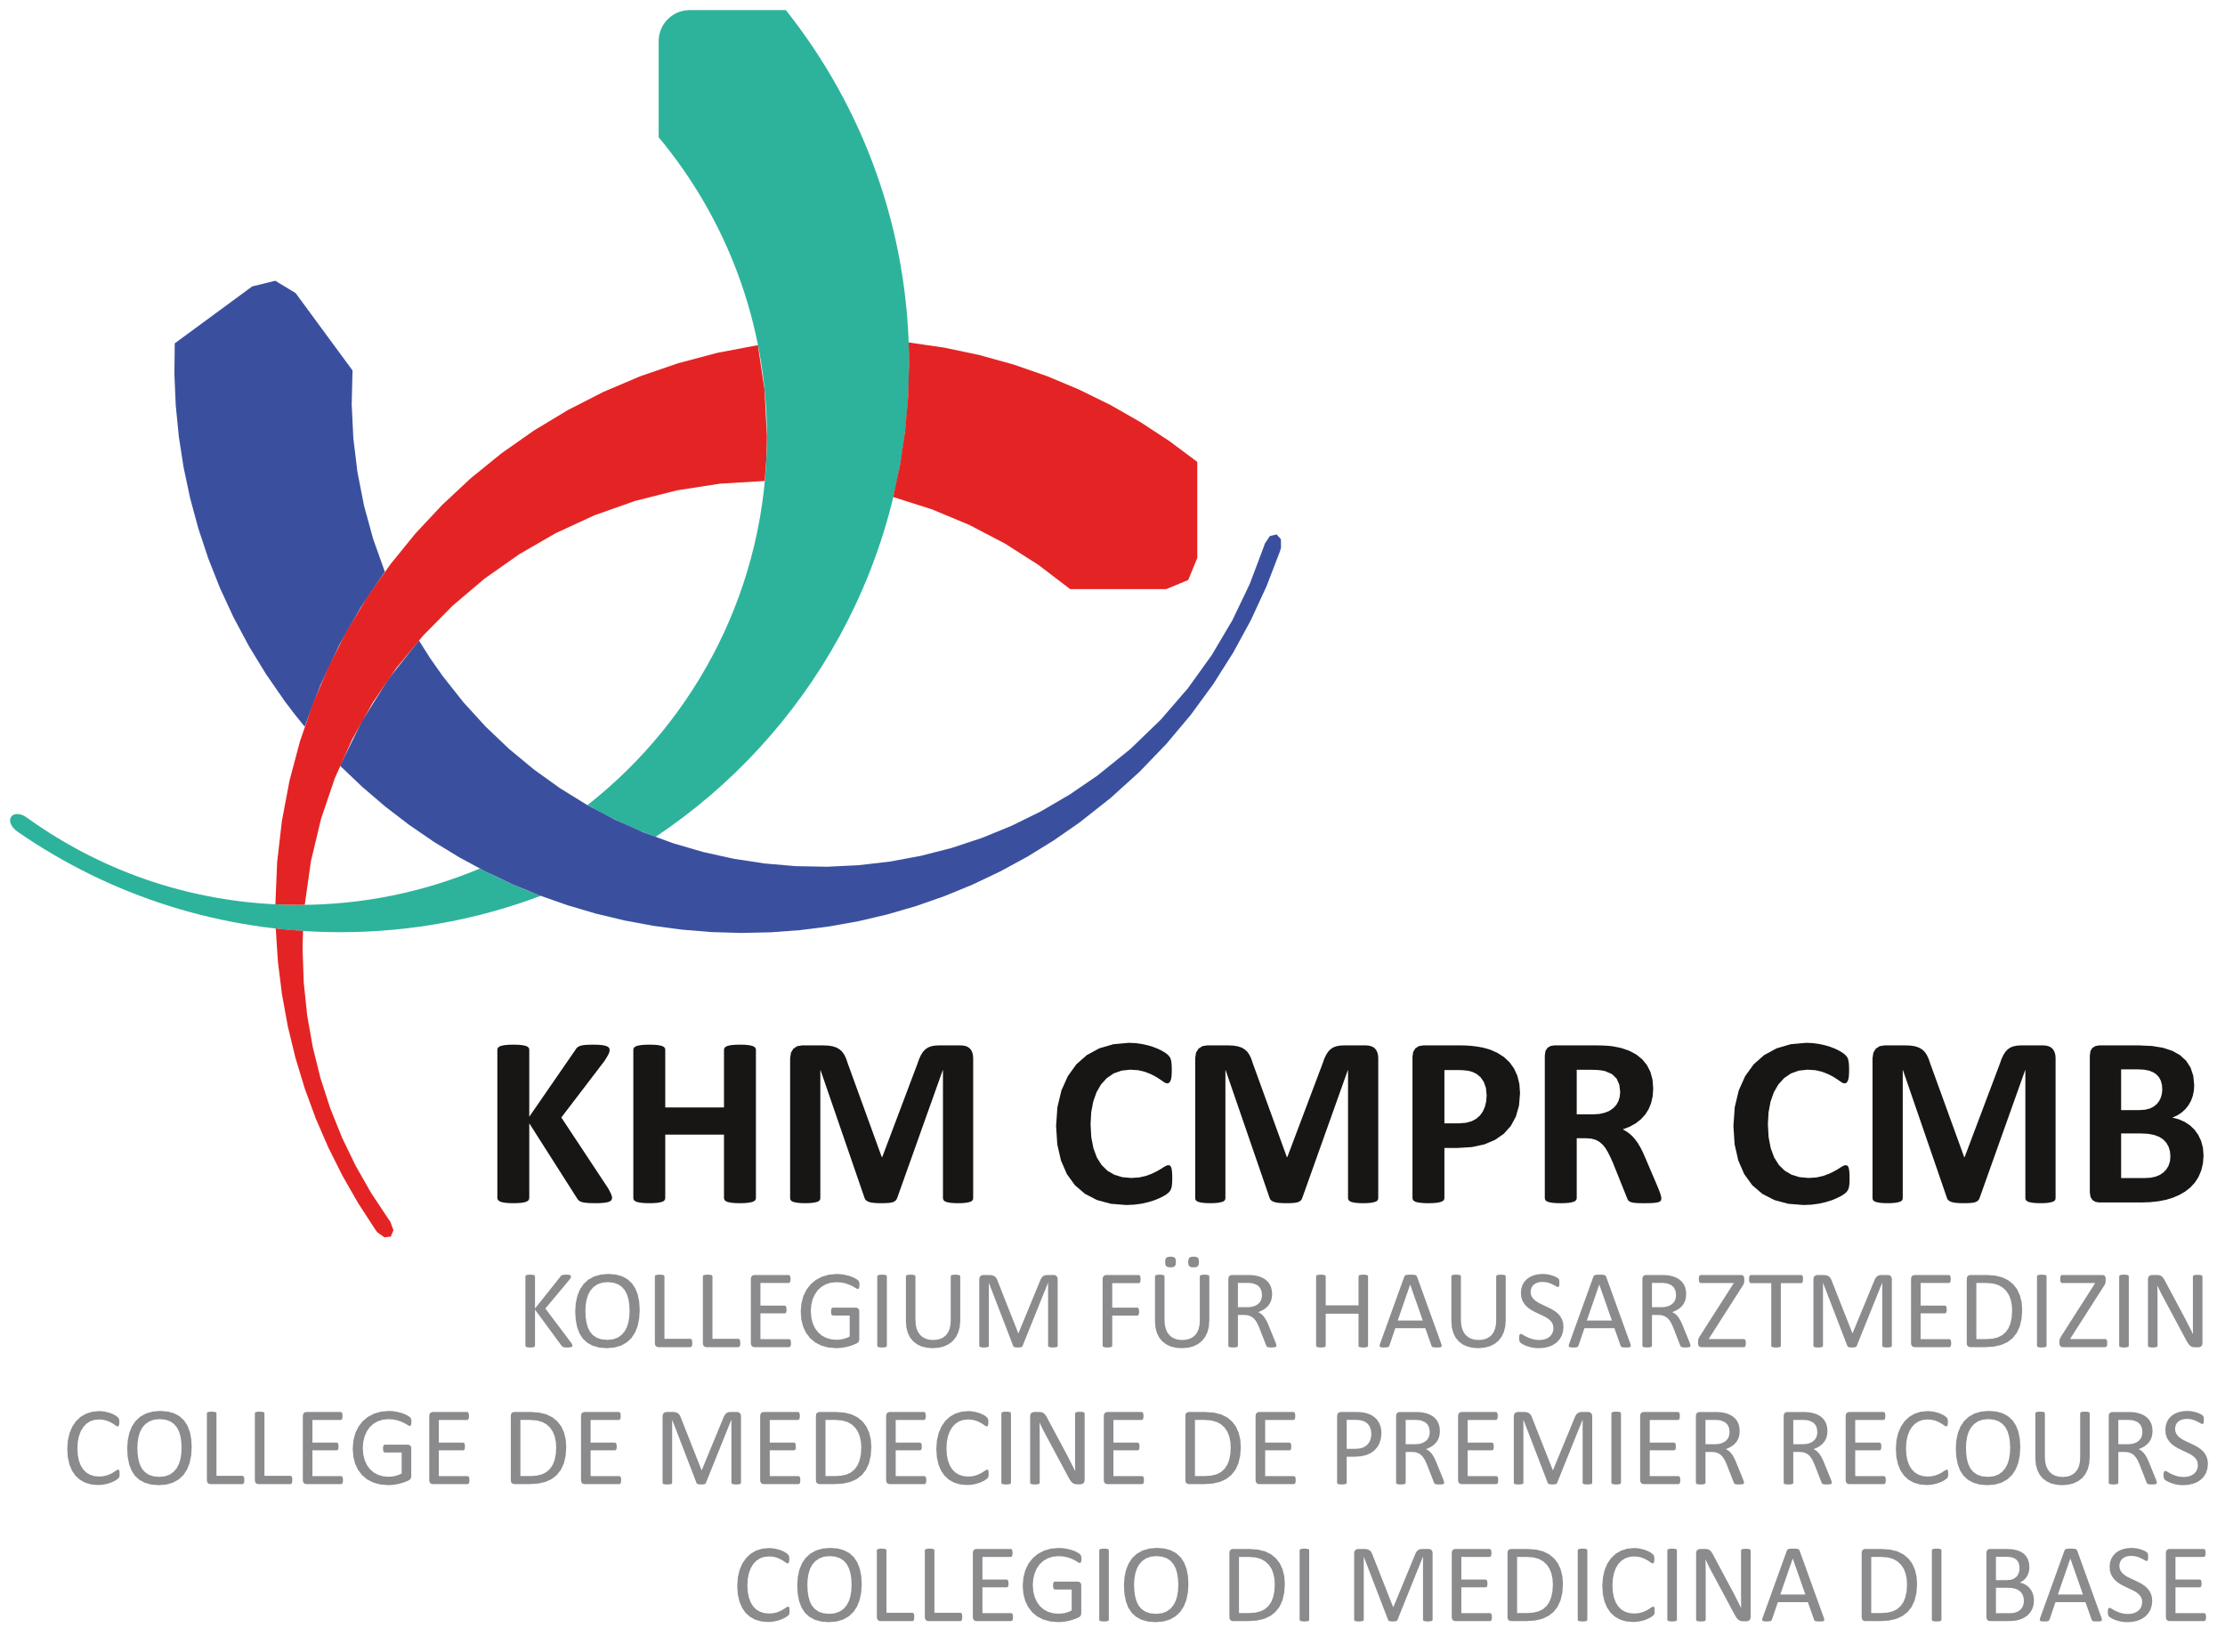 <?xml version="1.0" encoding="UTF-8" standalone="no"?>
<svg
   height="245pt"
   width="330pt"
   viewBox="0 0 330 245"
   version="1.1"
   id="svg99"
   xmlns="http://www.w3.org/2000/svg"
   xmlns:svg="http://www.w3.org/2000/svg">
  <defs
     id="defs2">
    <clipPath
       id="Clip0">
      <path
         d="M 0,0 H 79.796 V 58.523 H 0 Z"
         id="path1" />
    </clipPath>
    <clipPath
       id="Clip1">
      <path
         d="M 0,0 H 77.721 V 48.698 H 0 Z"
         id="path2" />
    </clipPath>
  </defs>
  <g
     id="Hintergrund"
     transform="translate(-260.787,-265)">
    <g
       clip-path="url(#Clip0)"
       id="Gruppe2"
       style="fill:none;stroke:none"
       transform="matrix(4.085,0,0,4.085,262.287,266.5)"
       clip-rule="evenodd">
      <path
         style="fill:#2db39b;fill-rule:nonzero;stroke:none"
         d="m 10.478,32.483 c -3.672,0 -7.034,-1.145 -9.812,-3.126 l -0.082,-0.058 c -0.202,-0.146 -0.446,-0.153 -0.544,-0.017 C 0.015,29.316 0.003,29.356 0,29.398 v 0.033 c 0.006,0.11 0.076,0.234 0.192,0.332 h -0.001 l 0.006,0.004 0.032,0.027 0.079,0.059 c 3.323,2.288 7.351,3.621 11.689,3.621 2.56,0 5.009,-0.469 7.272,-1.321 -0.755,-0.286 -1.494,-0.614 -2.215,-0.989 -2.023,0.85 -4.244,1.32 -6.576,1.32 M 24.641,4.31515e-7 C 24.034,0.018 23.547,0.516 23.547,1.127 v 3.488 c 2.453,2.947 3.931,6.734 3.931,10.867 0,5.431 -2.549,10.264 -6.513,13.376 0.794,0.454 1.619,0.84 2.469,1.157 5.548,-3.701 9.205,-10.014 9.205,-17.184 C 32.639,7.982 30.965,3.523 28.165,0 l -3.524,4.31515e-7"
         id="path3" />
      <g
         clip-path="url(#Clip1)"
         id="Gruppe1"
         style="fill:none;stroke:none"
         transform="translate(2.075,9.825)"
         clip-rule="evenodd">
        <path
           style="fill:#3a509f;fill-rule:evenodd;stroke:none"
           d="M 6.467,3.257 4.401,0.448 3.662,0 2.824,0.206 0.012,2.273 0,3.399 l 0.049,1.127 0.111,1.125 0.173,1.121 0.236,1.114 0.299,1.104 0.362,1.092 0.426,1.077 0.49,1.059 0.555,1.039 0.62,1.016 0.685,0.991 0.356,0.468 0.367,0.456 L 5.297,14.689 5.975,13.25 6.758,11.873 7.641,10.566 7.217,9.377 6.886,8.171 6.646,6.95 6.497,5.721 6.437,4.488 6.467,3.257 m 33.551,5.952 -0.246,0.06 -0.183,0.276 -0.031,0.096 -0.516,1.368 -0.633,1.321 -0.75,1.266 -0.866,1.204 -0.982,1.135 -1.097,1.06 -1.211,0.976 -1.004,0.685 -1.034,0.604 -1.061,0.523 -1.084,0.444 -1.103,0.365 -1.118,0.286 -1.128,0.209 -1.135,0.131 -1.138,0.055 -1.137,-0.021 -1.131,-0.097 -1.122,-0.171 -1.109,-0.245 -1.091,-0.319 -1.07,-0.392 -1.044,-0.464 -1.015,-0.536 -0.981,-0.607 -0.944,-0.677 -0.902,-0.747 -0.857,-0.816 -0.807,-0.885 -0.753,-0.953 -0.446,-0.635 -0.412,-0.649 -1.108,1.406 -0.958,1.52 -0.796,1.622 0.805,0.767 0.838,0.717 0.869,0.666 0.898,0.615 0.925,0.564 0.949,0.512 0.971,0.46 0.991,0.408 1.009,0.355 1.024,0.302 1.037,0.249 1.048,0.195 1.057,0.141 1.063,0.087 1.067,0.032 1.069,-0.023 1.068,-0.078 1.066,-0.134 1.061,-0.19 1.053,-0.247 1.044,-0.304 1.032,-0.361 1.018,-0.418 1.002,-0.476 0.983,-0.534 0.962,-0.593 0.939,-0.652 1.127,-0.889 1.049,-0.95 0.97,-1.007 0.891,-1.06 0.811,-1.108 0.73,-1.152 0.648,-1.191 0.566,-1.226 0.483,-1.257 0.028,-0.094 0.01,-0.041 0.003,-0.007 h -10e-4 L 40.174,9.383 40.018,9.21"
           transform="translate(3.89)"
           id="path4" />
        <path
           style="fill:#e42424;fill-rule:evenodd;stroke:none"
           d="M 4.114,31.837 3.485,30.89 2.921,29.901 2.423,28.874 1.995,27.811 1.639,26.713 1.358,25.583 1.154,24.424 1.03,23.236 0.988,22.024 0.994,21.692 1.005,21.361 0.507,21.324 0.013,21.275 l 0.079,1.204 0.147,1.185 0.212,1.163 0.276,1.139 0.338,1.114 0.398,1.086 0.457,1.056 0.513,1.025 0.567,0.991 0.62,0.956 0.058,0.079 0.027,0.032 0.004,0.006 H 3.71 L 3.956,32.486 4.189,32.463 4.287,32.23 4.173,31.918 Z M 0,20.396 0.421,20.412 0.846,20.418 0.957,20.416 1.067,20.413 1.291,18.831 1.657,17.299 2.157,15.824 2.786,14.413 3.535,13.074 4.399,11.813 5.369,10.637 6.44,9.553 7.603,8.568 8.853,7.689 10.181,6.922 11.582,6.276 13.048,5.757 14.573,5.371 16.148,5.126 17.768,5.029 17.826,4.228 17.846,3.418 17.762,1.734 17.518,0.098 16.053,0.375 14.627,0.753 13.243,1.228 11.906,1.797 10.618,2.455 9.385,3.199 8.21,4.024 7.097,4.927 6.05,5.904 5.072,6.95 4.169,8.063 3.343,9.238 2.598,10.47 1.939,11.757 1.37,13.094 0.893,14.478 0.514,15.903 0.237,17.368 0.064,18.866 Z M 22.991,0 23.002,0.383 23.007,0.766 22.97,2.009 22.861,3.232 22.681,4.434 22.433,5.612 23.841,6.06 25.194,6.624 26.485,7.299 27.707,8.078 28.856,8.955 h 3.488 L 33.142,8.624 33.472,7.826 V 4.336 L 32.466,3.586 31.415,2.896 30.32,2.271 29.184,1.712 28.011,1.221 26.802,0.802 25.561,0.457 24.29,0.189 Z"
           transform="translate(7.556,2.24)"
           id="path5" />
        <path
           style="fill:#171615;fill-rule:evenodd;stroke:none"
           d="M 4.165,5.557 4.159,5.603 4.141,5.643 4.106,5.677 4.048,5.705 3.967,5.726 3.861,5.742 3.727,5.752 3.561,5.755 3.315,5.75 3.149,5.733 3.041,5.706 2.968,5.667 2.92,5.619 2.883,5.561 1.159,2.855 V 5.561 L 1.152,5.607 1.133,5.645 1.096,5.678 1.04,5.705 0.963,5.726 0.864,5.742 0.739,5.752 0.582,5.755 0.428,5.752 0.302,5.742 0.201,5.726 0.124,5.705 0.067,5.678 0.029,5.645 0.007,5.607 0,5.561 V 0.189 L 0.007,0.144 0.029,0.105 0.067,0.073 0.124,0.048 0.201,0.028 0.302,0.013 0.428,0.003 0.582,0 0.739,0.003 0.864,0.013 0.963,0.028 1.04,0.048 1.096,0.073 1.133,0.105 1.152,0.144 1.159,0.189 V 2.617 L 2.83,0.194 2.864,0.141 2.905,0.099 2.955,0.065 3.019,0.039 3.099,0.021 3.2,0.008 3.325,0.002 3.482,0 3.643,0.003 3.773,0.013 3.876,0.029 3.956,0.05 4.013,0.077 4.05,0.11 4.07,0.147 4.077,0.189 4.067,0.265 4.037,0.343 3.98,0.446 3.887,0.595 2.323,2.644 4.028,5.222 4.106,5.372 4.145,5.462 4.16,5.516 4.165,5.557"
           transform="translate(15.615,27.733)"
           id="path6" />
        <path
           style="fill:#171615;fill-rule:evenodd;stroke:none"
           d="M 4.451,5.571 4.444,5.613 4.422,5.65 4.384,5.682 4.328,5.708 4.251,5.727 4.151,5.743 4.027,5.753 3.874,5.756 3.716,5.753 3.589,5.743 3.489,5.727 3.413,5.708 3.358,5.682 3.321,5.65 3.299,5.613 3.292,5.571 V 3.266 H 1.159 V 5.571 L 1.152,5.613 1.132,5.65 1.096,5.682 1.04,5.708 0.963,5.727 0.864,5.743 0.738,5.753 0.582,5.756 0.428,5.753 0.302,5.743 0.201,5.727 0.123,5.708 0.067,5.682 0.028,5.65 0.007,5.613 0,5.571 V 0.185 L 0.007,0.144 0.028,0.106 0.067,0.074 0.123,0.049 0.201,0.029 0.302,0.013 0.428,0.004 0.582,0 0.738,0.004 0.864,0.013 0.963,0.029 1.04,0.049 1.096,0.074 1.132,0.106 1.152,0.144 1.159,0.185 V 2.279 H 3.292 V 0.185 L 3.299,0.144 3.321,0.106 3.358,0.074 3.413,0.049 3.489,0.029 3.589,0.013 3.716,0.004 3.874,0 4.027,0.004 4.151,0.013 4.251,0.029 4.328,0.049 4.384,0.074 4.422,0.106 4.444,0.144 4.451,0.185 Z"
           transform="translate(20.552,27.732)"
           id="path7" />
        <path
           style="fill:#171615;fill-rule:evenodd;stroke:none"
           d="M 6.646,5.544 6.64,5.586 6.622,5.623 6.588,5.655 6.534,5.681 6.459,5.7 6.364,5.716 6.244,5.726 6.095,5.729 5.949,5.726 5.831,5.716 5.736,5.7 5.663,5.681 5.61,5.655 5.575,5.623 5.555,5.586 5.549,5.544 V 0.903 H 5.54 L 3.887,5.54 3.864,5.592 3.83,5.634 3.783,5.668 3.722,5.694 3.644,5.712 3.548,5.722 3.431,5.727 3.292,5.729 3.153,5.726 3.037,5.718 2.94,5.704 2.863,5.683 2.801,5.656 2.754,5.623 2.721,5.585 2.702,5.54 1.106,0.903 H 1.097 V 5.544 L 1.091,5.586 1.073,5.623 1.038,5.655 0.983,5.681 0.907,5.7 0.813,5.716 0.695,5.726 0.547,5.729 0.401,5.726 0.282,5.716 0.187,5.7 0.112,5.681 0.058,5.655 0.024,5.623 0.006,5.586 0,5.544 V 0.463 L 0.03,0.264 0.119,0.119 0.258,0.029 0.436,0 H 1.194 L 1.383,0.008 1.543,0.033 1.678,0.077 1.794,0.143 1.891,0.232 1.97,0.346 2.036,0.486 2.093,0.656 3.327,4.054 H 3.345 L 4.623,0.665 4.683,0.495 4.749,0.352 4.822,0.236 4.907,0.145 5.006,0.077 5.121,0.033 5.254,0.008 5.408,0 h 0.78 L 6.298,0.008 6.393,0.031 6.471,0.069 6.534,0.121 6.582,0.187 6.617,0.266 6.639,0.358 6.646,0.463 Z"
           transform="translate(26.245,27.759)"
           id="path8" />
        <path
           style="fill:#171615;fill-rule:evenodd;stroke:none"
           d="M 4.218,4.932 4.216,5.034 4.211,5.119 4.203,5.191 4.192,5.252 4.176,5.303 4.156,5.346 4.128,5.389 4.086,5.437 4.015,5.495 3.899,5.567 3.744,5.644 3.559,5.719 3.344,5.785 3.101,5.84 2.833,5.876 2.543,5.888 1.986,5.843 1.486,5.708 1.049,5.482 0.683,5.168 0.391,4.764 0.177,4.271 0.044,3.689 0,3.019 0.049,2.333 0.194,1.728 0.427,1.209 0.736,0.78 1.119,0.443 1.572,0.199 2.083,0.05 2.645,0 2.878,0.01 3.103,0.04 3.315,0.086 3.511,0.144 3.688,0.213 3.848,0.291 3.975,0.369 4.057,0.435 4.107,0.489 4.139,0.534 4.158,0.579 4.174,0.635 4.186,0.702 4.194,0.78 4.199,0.874 4.201,0.988 4.198,1.11 4.192,1.213 4.179,1.296 4.161,1.362 4.136,1.411 4.108,1.446 4.075,1.466 4.037,1.473 3.962,1.454 3.87,1.395 3.754,1.314 3.608,1.223 3.431,1.133 3.224,1.052 2.98,0.994 2.693,0.975 2.372,1.01 2.087,1.113 1.84,1.282 1.633,1.51 1.468,1.795 1.349,2.134 1.276,2.522 1.252,2.958 1.278,3.427 1.356,3.828 1.481,4.164 1.651,4.434 1.863,4.642 2.114,4.789 2.402,4.877 2.724,4.906 3.011,4.888 3.257,4.833 3.466,4.756 3.643,4.672 3.789,4.588 3.907,4.513 3.999,4.46 4.068,4.443 4.108,4.447 4.139,4.461 4.163,4.487 4.183,4.531 4.198,4.595 4.209,4.679 4.216,4.789 4.218,4.932"
           transform="translate(35.901,27.666)"
           id="path9" />
        <path
           style="fill:#171615;fill-rule:evenodd;stroke:none"
           d="M 6.646,5.544 6.64,5.586 6.622,5.623 6.588,5.655 6.534,5.681 6.459,5.7 6.364,5.716 6.244,5.726 6.095,5.729 5.949,5.726 5.831,5.716 5.736,5.7 5.663,5.681 5.61,5.655 5.575,5.623 5.555,5.586 5.549,5.544 V 0.903 H 5.54 L 3.887,5.54 3.864,5.592 3.83,5.634 3.783,5.668 3.722,5.694 3.644,5.712 3.548,5.722 3.431,5.727 3.292,5.729 3.153,5.726 3.037,5.718 2.94,5.704 2.862,5.683 2.801,5.656 2.754,5.623 2.721,5.585 2.702,5.54 1.106,0.903 H 1.097 V 5.544 L 1.091,5.586 1.073,5.623 1.038,5.655 0.983,5.681 0.907,5.7 0.813,5.716 0.695,5.726 0.547,5.729 0.401,5.726 0.282,5.716 0.186,5.7 0.112,5.681 0.058,5.655 0.024,5.623 0.006,5.586 0,5.544 V 0.463 L 0.03,0.264 0.119,0.119 0.258,0.029 0.436,0 H 1.194 L 1.383,0.008 1.542,0.033 1.678,0.077 1.794,0.143 1.891,0.232 1.97,0.346 2.036,0.486 2.093,0.656 3.327,4.054 H 3.345 L 4.623,0.665 4.683,0.495 4.749,0.352 4.822,0.236 4.907,0.145 5.006,0.077 5.121,0.033 5.254,0.008 5.407,0 H 6.188 L 6.298,0.008 6.393,0.031 6.471,0.069 6.534,0.121 6.582,0.187 6.617,0.266 6.639,0.358 6.646,0.463 Z"
           transform="translate(40.952,27.759)"
           id="path10" />
        <path
           style="fill:#171615;fill-rule:evenodd;stroke:none"
           d="M 2.693,1.816 2.667,1.543 2.587,1.322 2.469,1.153 2.327,1.036 2.169,0.96 2.003,0.919 1.831,0.901 1.653,0.895 H 1.159 V 2.83 h 0.52 L 1.934,2.811 2.144,2.755 2.314,2.665 2.451,2.545 2.555,2.398 2.631,2.224 2.677,2.028 2.693,1.816 M 3.905,1.732 3.868,2.185 3.755,2.583 3.571,2.924 3.319,3.206 3,3.429 2.616,3.592 2.162,3.691 1.635,3.724 H 1.159 v 1.82 L 1.152,5.586 1.131,5.624 1.093,5.655 1.036,5.681 0.959,5.701 0.86,5.716 0.734,5.726 0.577,5.73 0.424,5.726 0.298,5.716 0.197,5.701 0.119,5.681 0.063,5.655 0.027,5.624 0.007,5.586 0,5.544 V 0.414 L 0.027,0.233 0.108,0.104 0.233,0.026 0.393,0 H 1.737 L 1.934,0.004 2.122,0.016 2.323,0.04 2.561,0.082 2.818,0.154 3.079,0.269 3.322,0.424 3.526,0.615 3.689,0.842 3.808,1.104 3.881,1.401 3.905,1.732"
           transform="translate(48.841,27.759)"
           id="path11" />
        <path
           style="fill:#171615;fill-rule:evenodd;stroke:none"
           d="M 2.737,1.684 2.705,1.424 2.609,1.208 2.441,1.043 2.191,0.935 2.096,0.915 1.99,0.9 1.856,0.89 1.679,0.886 H 1.159 V 2.504 H 1.75 L 1.981,2.489 2.182,2.444 2.351,2.373 2.49,2.277 2.598,2.159 2.675,2.019 2.722,1.86 2.737,1.684 M 4.231,5.553 4.226,5.598 4.213,5.635 4.184,5.665 4.13,5.69 4.048,5.709 3.936,5.721 3.785,5.728 3.588,5.73 3.421,5.728 3.292,5.721 3.194,5.708 3.118,5.688 3.064,5.66 3.028,5.626 3.004,5.585 2.984,5.536 2.473,4.262 2.381,4.058 2.292,3.879 2.199,3.725 2.096,3.599 1.98,3.5 1.847,3.429 1.695,3.386 1.521,3.372 H 1.159 V 5.545 L 1.152,5.587 1.131,5.624 1.093,5.656 1.036,5.681 0.959,5.701 0.86,5.717 0.734,5.726 0.578,5.73 0.424,5.726 0.298,5.717 0.197,5.701 0.119,5.681 0.063,5.656 0.027,5.624 0.007,5.587 0,5.545 V 0.366 L 0.025,0.199 0.099,0.086 0.21,0.022 0.344,0 H 1.821 L 2.026,0.002 2.191,0.009 2.33,0.019 2.455,0.031 2.782,0.097 3.074,0.199 3.329,0.336 3.541,0.509 3.711,0.719 3.835,0.963 3.911,1.245 3.936,1.565 3.918,1.839 3.863,2.087 3.773,2.31 3.649,2.508 3.491,2.681 3.301,2.83 3.08,2.953 2.83,3.05 2.954,3.118 3.07,3.2 3.179,3.298 3.281,3.414 3.378,3.548 3.469,3.7 3.556,3.872 3.641,4.064 4.121,5.188 4.176,5.332 4.209,5.432 4.226,5.501 4.231,5.553"
           transform="translate(53.645,27.759)"
           id="path12" />
        <path
           style="fill:#171615;fill-rule:evenodd;stroke:none"
           d="M 4.218,4.932 4.216,5.034 4.211,5.119 4.203,5.191 4.192,5.252 4.176,5.303 4.156,5.346 4.128,5.389 4.086,5.437 4.014,5.495 3.898,5.567 3.744,5.644 3.559,5.719 3.344,5.785 3.101,5.84 2.833,5.876 2.543,5.888 1.986,5.843 1.486,5.708 1.049,5.482 0.683,5.168 0.391,4.764 0.177,4.271 0.044,3.689 0,3.019 0.049,2.333 0.194,1.728 0.427,1.209 0.736,0.78 1.119,0.443 1.571,0.199 2.083,0.05 2.645,0 2.878,0.01 3.103,0.04 3.315,0.086 3.511,0.144 3.689,0.213 3.848,0.291 3.975,0.369 4.057,0.435 4.107,0.489 4.139,0.534 4.158,0.579 4.174,0.635 4.186,0.702 4.194,0.78 4.199,0.874 4.2,0.988 4.198,1.11 4.192,1.213 4.179,1.296 4.161,1.362 4.136,1.411 4.108,1.446 4.075,1.466 4.037,1.473 3.962,1.454 3.87,1.395 3.754,1.314 3.608,1.223 3.431,1.133 3.224,1.052 2.98,0.994 2.693,0.975 2.372,1.01 2.087,1.113 1.84,1.282 1.633,1.51 1.468,1.795 1.349,2.134 1.276,2.522 1.252,2.958 1.278,3.427 1.356,3.828 1.481,4.164 1.651,4.434 1.863,4.642 2.114,4.789 2.402,4.877 2.724,4.906 3.011,4.888 3.257,4.833 3.466,4.756 3.643,4.672 3.789,4.588 3.907,4.513 3.999,4.46 4.068,4.443 4.108,4.447 4.139,4.461 4.163,4.487 4.183,4.531 4.198,4.595 4.209,4.679 4.216,4.789 4.218,4.932"
           transform="translate(60.493,27.666)"
           id="path13" />
        <path
           style="fill:#171615;fill-rule:evenodd;stroke:none"
           d="M 6.646,5.544 6.64,5.586 6.622,5.623 6.588,5.655 6.534,5.681 6.459,5.7 6.364,5.716 6.244,5.726 6.095,5.729 5.949,5.726 5.831,5.716 5.736,5.7 5.663,5.681 5.61,5.655 5.575,5.623 5.555,5.586 5.549,5.544 V 0.903 H 5.54 L 3.887,5.54 3.864,5.592 3.83,5.634 3.783,5.668 3.722,5.694 3.644,5.712 3.548,5.722 3.431,5.727 3.292,5.729 3.153,5.726 3.037,5.718 2.94,5.704 2.862,5.683 2.801,5.656 2.754,5.623 2.721,5.585 2.702,5.54 1.106,0.903 H 1.097 V 5.544 L 1.091,5.586 1.073,5.623 1.038,5.655 0.983,5.681 0.907,5.7 0.813,5.716 0.695,5.726 0.547,5.729 0.401,5.726 0.282,5.716 0.187,5.7 0.112,5.681 0.058,5.655 0.024,5.623 0.006,5.586 0,5.544 V 0.463 L 0.03,0.264 0.119,0.119 0.258,0.029 0.436,0 H 1.194 L 1.383,0.008 1.543,0.033 1.678,0.077 1.794,0.143 1.891,0.232 1.97,0.346 2.036,0.486 2.094,0.656 3.327,4.054 H 3.345 L 4.623,0.665 4.683,0.495 4.749,0.352 4.822,0.236 4.907,0.145 5.006,0.077 5.121,0.033 5.254,0.008 5.408,0 h 0.78 L 6.298,0.008 6.393,0.031 6.471,0.069 6.534,0.121 6.582,0.187 6.617,0.266 6.639,0.358 6.646,0.463 Z"
           transform="translate(65.544,27.759)"
           id="path14" />
        <path
           style="fill:#171615;fill-rule:evenodd;stroke:none"
           d="M 2.926,4.033 2.909,3.845 2.86,3.678 2.778,3.535 2.666,3.416 2.521,3.322 2.34,3.253 2.112,3.21 1.824,3.196 H 1.137 V 4.817 H 1.974 L 2.197,4.805 2.382,4.767 2.536,4.704 2.668,4.617 2.776,4.506 2.858,4.37 2.909,4.212 2.926,4.033 M 2.631,1.591 2.618,1.428 2.578,1.283 2.512,1.158 2.419,1.056 2.3,0.976 2.153,0.917 1.965,0.881 1.723,0.869 H 1.137 V 2.35 H 1.784 L 2.01,2.335 2.185,2.29 2.322,2.219 2.435,2.127 2.521,2.015 2.582,1.885 2.619,1.742 2.631,1.591 M 4.129,3.993 4.108,4.283 4.045,4.544 3.946,4.777 3.814,4.981 3.652,5.157 3.461,5.307 3.246,5.431 3.01,5.532 2.755,5.608 2.483,5.661 2.187,5.692 1.859,5.703 H 0.343 L 0.209,5.682 0.099,5.617 0.025,5.504 0,5.337 V 0.366 L 0.025,0.199 0.099,0.086 0.209,0.022 0.343,0 H 1.776 L 2.26,0.022 2.664,0.089 2.998,0.199 3.276,0.355 3.496,0.557 3.658,0.807 3.757,1.105 3.79,1.45 3.777,1.652 3.737,1.84 3.672,2.015 3.583,2.173 3.47,2.314 3.334,2.438 3.175,2.541 2.996,2.623 3.229,2.683 3.444,2.777 3.635,2.903 3.801,3.061 3.937,3.25 4.041,3.469 4.107,3.717 4.129,3.993"
           transform="translate(73.433,27.759)"
           id="path15" />
        <path
           style="fill:#8b8b8e;fill-rule:evenodd;stroke:none"
           d="M 1.708,2.574 1.706,2.59 1.701,2.603 1.69,2.615 1.674,2.624 1.65,2.632 1.619,2.638 1.579,2.642 1.53,2.643 1.466,2.642 1.415,2.637 1.376,2.628 1.348,2.614 1.328,2.598 1.311,2.578 0.348,1.269 V 2.578 L 0.346,2.591 0.34,2.605 0.329,2.617 0.312,2.626 0.288,2.632 0.258,2.638 0.221,2.642 0.174,2.643 0.129,2.642 0.091,2.638 0.06,2.632 0.037,2.626 0.019,2.617 0.008,2.605 0.002,2.591 0,2.578 V 0.065 L 0.002,0.049 0.008,0.036 0.019,0.025 0.037,0.017 0.06,0.01 0.091,0.005 0.129,0.001 0.174,0 0.221,0.001 0.258,0.005 0.288,0.01 0.312,0.017 0.329,0.025 0.34,0.036 0.346,0.049 0.348,0.065 V 1.228 L 1.275,0.065 1.288,0.048 1.303,0.034 1.321,0.023 1.343,0.015 1.368,0.009 1.399,0.004 1.438,8.75e-4 1.485,0 1.533,0.001 1.57,0.005 1.599,0.011 1.622,0.018 1.638,0.027 1.648,0.038 1.653,0.051 1.655,0.065 1.652,0.091 1.642,0.117 1.623,0.149 1.593,0.19 0.725,1.228 1.659,2.471 1.687,2.515 1.701,2.543 1.706,2.56 1.708,2.574"
           transform="translate(16.634,36.083)"
           id="path16" />
        <path
           style="fill:#8b8b8e;fill-rule:evenodd;stroke:none"
           d="M 1.973,1.342 1.963,1.127 1.934,0.928 1.881,0.75 1.802,0.596 1.695,0.471 1.557,0.377 1.385,0.318 1.177,0.298 0.969,0.319 0.797,0.383 0.657,0.482 0.547,0.609 0.465,0.763 0.41,0.94 0.379,1.134 0.368,1.338 0.378,1.56 0.407,1.763 0.458,1.944 0.536,2.098 0.643,2.223 0.78,2.316 0.952,2.374 1.163,2.394 1.373,2.373 1.547,2.309 1.687,2.209 1.797,2.079 1.879,1.923 1.933,1.745 1.963,1.549 1.973,1.342 M 2.341,1.318 2.322,1.62 2.266,1.89 2.173,2.126 2.043,2.325 1.875,2.483 1.67,2.6 1.426,2.672 1.145,2.696 0.87,2.674 0.635,2.608 0.438,2.5 0.278,2.352 0.156,2.164 0.069,1.935 0.017,1.667 0,1.362 0.019,1.067 0.075,0.8 0.169,0.566 0.3,0.37 0.468,0.213 0.674,0.097 0.917,0.025 1.198,0 1.469,0.022 1.702,0.087 1.899,0.194 2.059,0.341 2.183,0.528 2.271,0.754 2.324,1.018 2.341,1.318"
           transform="translate(18.443,36.056)"
           id="path17" />
        <path
           style="fill:#8b8b8e;fill-rule:evenodd;stroke:none"
           d="M 1.358,2.479 1.357,2.516 1.354,2.547 1.349,2.572 1.341,2.594 1.331,2.61 1.319,2.622 1.304,2.629 1.287,2.631 H 0.13 L 0.085,2.623 0.042,2.6 0.011,2.557 0,2.489 V 0.065 L 0.002,0.05 0.008,0.037 0.019,0.026 0.037,0.017 0.06,0.011 0.091,0.005 0.129,0.001 0.174,0 0.221,0.001 0.258,0.005 0.288,0.011 0.312,0.017 0.329,0.026 0.34,0.037 0.346,0.05 0.348,0.065 V 2.329 H 1.287 L 1.304,2.331 1.319,2.338 1.331,2.349 1.341,2.365 1.349,2.385 1.354,2.41 1.357,2.442 1.358,2.479"
           transform="translate(21.334,36.083)"
           id="path18" />
        <path
           style="fill:#8b8b8e;fill-rule:evenodd;stroke:none"
           d="M 1.358,2.479 1.357,2.516 1.354,2.547 1.349,2.572 1.341,2.594 1.331,2.61 1.319,2.622 1.304,2.629 1.287,2.631 H 0.13 L 0.085,2.623 0.042,2.6 0.011,2.557 0,2.489 V 0.065 L 0.002,0.05 0.008,0.037 0.019,0.026 0.037,0.017 0.06,0.011 0.091,0.005 0.129,0.001 0.174,0 0.221,0.001 0.258,0.005 0.288,0.011 0.312,0.017 0.329,0.026 0.34,0.037 0.346,0.05 0.348,0.065 V 2.329 H 1.287 L 1.304,2.331 1.319,2.338 1.331,2.349 1.341,2.365 1.349,2.385 1.354,2.41 1.357,2.442 1.358,2.479"
           transform="translate(23.077,36.083)"
           id="path19" />
        <path
           style="fill:#8b8b8e;fill-rule:evenodd;stroke:none"
           d="M 1.457,2.475 1.456,2.509 1.453,2.539 1.448,2.564 1.439,2.584 1.428,2.6 1.416,2.611 1.402,2.617 1.386,2.619 H 0.13 L 0.084,2.611 0.042,2.587 0.011,2.544 0,2.477 V 0.142 L 0.011,0.075 0.042,0.032 0.084,0.008 0.13,0 H 1.372 L 1.388,0.002 1.401,0.008 1.413,0.019 1.423,0.035 1.43,0.055 1.436,0.08 1.44,0.111 1.441,0.148 1.44,0.182 1.436,0.212 1.43,0.237 1.423,0.256 1.413,0.271 1.401,0.281 1.388,0.288 1.372,0.29 H 0.348 V 1.111 H 1.226 L 1.242,1.113 1.256,1.12 1.268,1.131 1.278,1.146 1.286,1.165 1.291,1.19 1.294,1.221 1.295,1.257 1.294,1.291 1.291,1.32 1.286,1.343 1.278,1.362 1.268,1.376 1.256,1.385 1.242,1.391 1.226,1.393 H 0.348 V 2.329 H 1.386 L 1.402,2.331 1.416,2.337 1.428,2.348 1.439,2.363 1.448,2.382 1.453,2.407 1.456,2.438 1.457,2.475"
           transform="translate(24.819,36.095)"
           id="path20" />
        <path
           style="fill:#8b8b8e;fill-rule:evenodd;stroke:none"
           d="M 2.131,0.393 2.13,0.429 2.127,0.461 2.122,0.488 2.115,0.509 2.106,0.526 2.095,0.537 2.082,0.543 2.068,0.545 2.036,0.535 1.987,0.506 1.921,0.466 1.836,0.421 1.731,0.377 1.608,0.336 1.463,0.308 1.293,0.298 1.088,0.318 0.905,0.377 0.746,0.471 0.613,0.595 0.508,0.748 0.43,0.927 0.382,1.128 0.366,1.344 0.384,1.581 0.436,1.789 0.519,1.968 0.63,2.117 0.765,2.235 0.924,2.319 1.103,2.371 1.299,2.388 1.421,2.381 1.545,2.359 1.665,2.322 1.777,2.271 V 1.508 H 1.17 L 1.14,1.499 1.118,1.474 1.105,1.43 1.101,1.366 1.102,1.331 1.105,1.301 1.11,1.276 1.118,1.256 1.128,1.241 1.139,1.231 1.153,1.225 1.17,1.223 H 2.001 L 2.023,1.225 2.046,1.231 2.067,1.241 2.086,1.255 2.103,1.274 2.115,1.299 2.123,1.33 2.125,1.364 V 2.362 L 2.12,2.411 2.107,2.453 2.079,2.489 2.03,2.521 1.963,2.551 1.878,2.584 1.784,2.616 1.686,2.643 1.586,2.664 1.486,2.679 1.385,2.689 1.285,2.692 0.998,2.668 0.743,2.598 0.523,2.484 0.339,2.33 0.194,2.138 0.087,1.913 0.022,1.656 0,1.37 0.024,1.073 0.094,0.806 0.207,0.571 0.359,0.375 0.547,0.217 0.77,0.099 1.023,0.025 1.301,0 1.446,0.007 1.583,0.027 1.707,0.055 1.816,0.088 1.91,0.125 1.988,0.165 2.047,0.203 2.085,0.233 2.107,0.262 2.121,0.294 2.129,0.336 2.131,0.393"
           transform="translate(26.63,36.058)"
           id="path21" />
        <path
           style="fill:#8b8b8e;fill-rule:evenodd;stroke:none"
           d="M 0.348,2.578 0.346,2.593 0.34,2.606 0.329,2.618 0.312,2.626 0.288,2.632 0.258,2.638 0.221,2.642 0.174,2.643 0.129,2.642 0.091,2.638 0.06,2.632 0.036,2.626 0.019,2.618 0.008,2.606 0.002,2.593 0,2.578 V 0.065 L 0.002,0.05 0.009,0.036 0.021,0.026 0.039,0.017 0.064,0.01 0.094,0.005 0.131,0.001 0.174,0 0.221,0.001 0.258,0.005 0.288,0.01 0.312,0.017 0.329,0.026 0.34,0.036 0.346,0.05 0.348,0.065 Z"
           transform="translate(29.409,36.083)"
           id="path22" />
        <path
           style="fill:#8b8b8e;fill-rule:evenodd;stroke:none"
           d="M 1.973,1.663 1.956,1.889 1.903,2.089 1.819,2.262 1.704,2.406 1.56,2.52 1.388,2.602 1.189,2.652 0.965,2.669 0.758,2.653 0.571,2.606 0.405,2.529 0.265,2.421 0.152,2.283 0.069,2.114 0.017,1.916 0,1.689 V 0.064 L 0.002,0.049 0.008,0.036 0.019,0.025 0.036,0.017 0.059,0.01 0.089,0.005 0.127,0.001 0.174,0 0.219,0.001 0.257,0.005 0.288,0.01 0.311,0.017 0.327,0.025 0.338,0.036 0.344,0.049 0.346,0.064 V 1.647 L 0.357,1.817 0.39,1.964 0.445,2.089 0.519,2.19 0.611,2.269 0.721,2.326 0.847,2.36 0.987,2.371 1.131,2.36 1.258,2.327 1.367,2.271 1.458,2.193 1.53,2.094 1.583,1.973 1.616,1.83 1.627,1.665 V 0.064 L 1.629,0.049 1.635,0.036 1.646,0.025 1.663,0.017 1.687,0.01 1.717,0.005 1.754,0.001 1.801,0 1.846,0.001 1.883,0.005 1.913,0.01 1.935,0.017 1.952,0.025 1.964,0.036 1.971,0.049 1.973,0.064 Z"
           transform="translate(30.449,36.083)"
           id="path23" />
        <path
           style="fill:#8b8b8e;fill-rule:evenodd;stroke:none"
           d="M 2.847,2.566 2.845,2.581 2.839,2.594 2.827,2.606 2.809,2.614 2.786,2.62 2.756,2.626 2.719,2.63 2.672,2.631 2.627,2.63 2.59,2.626 2.559,2.62 2.535,2.614 2.518,2.606 2.507,2.594 2.501,2.581 2.499,2.566 V 0.286 H 2.495 L 1.572,2.576 1.565,2.59 1.555,2.601 1.542,2.61 1.523,2.618 1.499,2.624 1.472,2.628 1.44,2.63 1.402,2.631 1.363,2.63 1.329,2.627 1.301,2.622 1.279,2.616 1.261,2.608 1.247,2.598 1.238,2.588 1.232,2.576 0.35,0.286 H 0.348 v 2.28 L 0.346,2.581 0.34,2.594 0.328,2.606 0.31,2.614 0.286,2.62 0.256,2.626 0.218,2.63 0.171,2.631 0.125,2.63 0.087,2.626 0.057,2.62 0.034,2.614 0.018,2.606 0.007,2.594 0.002,2.581 0,2.566 V 0.158 L 0.011,0.085 0.045,0.037 0.093,0.009 0.146,0 H 0.359 L 0.421,0.003 0.475,0.013 0.521,0.028 0.561,0.051 0.595,0.081 0.622,0.118 0.645,0.162 0.666,0.213 1.414,2.109 H 1.425 L 2.204,0.219 2.227,0.163 2.253,0.116 2.281,0.077 2.311,0.048 2.345,0.026 2.382,0.011 2.425,0.003 2.473,0 H 2.697 L 2.727,0.002 2.756,0.009 2.781,0.021 2.803,0.038 2.821,0.059 2.835,0.086 2.844,0.119 2.847,0.158 Z"
           transform="translate(33.112,36.095)"
           id="path24" />
        <path
           style="fill:#8b8b8e;fill-rule:evenodd;stroke:none"
           d="M 1.376,0.15 1.375,0.186 1.372,0.217 1.367,0.242 1.358,0.262 1.347,0.277 1.335,0.288 1.321,0.294 1.307,0.296 H 0.348 v 0.89 H 1.255 L 1.268,1.188 1.282,1.193 1.294,1.203 1.305,1.216 1.314,1.235 1.319,1.26 1.322,1.291 1.323,1.33 1.322,1.365 1.319,1.396 1.314,1.421 1.305,1.44 1.294,1.455 1.282,1.466 1.268,1.473 1.255,1.475 H 0.348 V 2.566 L 0.346,2.58 0.34,2.593 0.329,2.605 0.312,2.614 0.288,2.62 0.259,2.626 0.221,2.63 0.174,2.631 0.129,2.63 0.091,2.626 0.06,2.62 0.037,2.614 0.019,2.605 0.008,2.593 0.002,2.58 0,2.566 V 0.142 L 0.011,0.075 0.042,0.032 0.085,0.008 0.13,0 H 1.307 L 1.321,0.002 1.335,0.008 1.347,0.019 1.358,0.035 1.367,0.056 1.372,0.082 1.375,0.114 1.376,0.15"
           transform="translate(37.592,36.095)"
           id="path25" />
        <path
           style="fill:#8b8b8e;fill-rule:evenodd;stroke:none"
           d="M 1.597,0.192 1.587,0.288 1.556,0.348 1.496,0.38 1.399,0.39 1.305,0.38 1.246,0.349 1.214,0.29 1.204,0.196 1.215,0.101 1.247,0.041 1.307,0.01 1.401,0 1.498,0.01 1.557,0.04 1.587,0.098 Z m -0.836,0 L 0.75,0.288 0.719,0.348 0.658,0.38 0.563,0.39 0.468,0.38 0.409,0.349 0.379,0.29 0.369,0.196 0.379,0.101 0.41,0.041 0.469,0.01 0.565,0 0.66,0.01 0.72,0.04 0.751,0.098 Z M 1.973,2.319 1.956,2.545 1.904,2.745 1.819,2.917 1.704,3.061 1.561,3.175 1.389,3.258 1.19,3.308 0.966,3.324 0.759,3.309 0.571,3.262 0.406,3.184 0.266,3.076 0.153,2.939 0.069,2.77 0.017,2.572 0,2.345 V 0.72 L 0.002,0.705 0.009,0.692 0.02,0.681 0.037,0.672 0.06,0.666 0.089,0.66 0.127,0.656 0.174,0.655 0.219,0.656 0.257,0.66 0.288,0.666 0.311,0.672 0.328,0.681 0.338,0.692 0.344,0.705 0.346,0.72 V 2.302 L 0.357,2.473 0.391,2.62 0.446,2.745 0.519,2.846 0.612,2.925 0.722,2.981 0.848,3.016 0.988,3.027 1.131,3.016 1.258,2.982 1.367,2.927 1.458,2.849 1.531,2.749 1.584,2.628 1.616,2.486 1.627,2.321 V 0.72 L 1.629,0.705 1.636,0.692 1.647,0.681 1.664,0.672 1.687,0.666 1.718,0.66 1.755,0.656 1.801,0.655 1.846,0.656 1.883,0.66 1.913,0.666 1.936,0.672 1.953,0.681 1.964,0.692 1.971,0.705 1.973,0.72 Z"
           transform="translate(39.492,35.428)"
           id="path26" />
        <path
           style="fill:#8b8b8e;fill-rule:evenodd;stroke:none"
           d="M 1.222,0.726 1.205,0.584 1.153,0.466 1.061,0.374 0.923,0.313 0.869,0.301 0.808,0.293 0.735,0.288 0.641,0.287 H 0.348 v 0.882 h 0.34 L 0.816,1.161 0.925,1.136 1.017,1.096 1.092,1.043 1.151,0.978 1.191,0.902 1.214,0.817 1.222,0.726 M 1.746,2.565 1.744,2.581 1.74,2.594 1.73,2.605 1.714,2.614 1.689,2.621 1.657,2.626 1.615,2.629 1.56,2.63 1.512,2.629 1.474,2.626 1.444,2.621 1.42,2.613 1.402,2.602 1.389,2.588 1.379,2.569 1.37,2.547 1.129,1.93 1.086,1.829 1.041,1.737 0.991,1.655 0.933,1.585 0.864,1.529 0.785,1.486 0.691,1.459 0.58,1.45 H 0.348 V 2.565 L 0.346,2.581 0.339,2.594 0.327,2.605 0.31,2.613 0.288,2.62 0.258,2.625 0.22,2.629 0.174,2.63 0.128,2.629 0.09,2.625 0.06,2.62 0.036,2.613 0.019,2.605 0.008,2.594 0.002,2.581 0,2.565 V 0.141 L 0.01,0.074 0.041,0.031 0.084,0.008 0.129,0 H 0.686 L 0.777,0.001 0.851,0.005 0.913,0.01 0.969,0.016 1.112,0.05 1.237,0.099 1.344,0.163 1.432,0.242 1.501,0.336 1.551,0.442 1.58,0.56 1.59,0.69 1.581,0.814 1.555,0.925 1.512,1.023 1.453,1.109 1.379,1.184 1.293,1.248 1.194,1.302 1.084,1.347 1.146,1.379 1.202,1.419 1.253,1.467 1.3,1.523 1.344,1.589 1.386,1.663 1.427,1.747 1.467,1.841 1.702,2.418 1.725,2.479 1.738,2.52 1.744,2.546 1.746,2.565"
           transform="translate(42.155,36.095)"
           id="path27" />
        <path
           style="fill:#8b8b8e;fill-rule:evenodd;stroke:none"
           d="M 1.886,2.578 1.884,2.593 1.878,2.606 1.867,2.618 1.849,2.626 1.826,2.632 1.796,2.638 1.759,2.642 1.714,2.643 1.667,2.642 1.629,2.638 1.599,2.632 1.576,2.626 1.559,2.618 1.548,2.606 1.542,2.593 1.54,2.578 V 1.417 H 0.348 V 2.578 L 0.346,2.593 0.34,2.606 0.329,2.618 0.311,2.626 0.288,2.632 0.258,2.638 0.221,2.642 0.174,2.643 0.129,2.642 0.091,2.638 0.06,2.632 0.036,2.626 0.019,2.618 0.008,2.606 0.002,2.593 0,2.578 V 0.065 L 0.002,0.05 0.008,0.036 0.019,0.026 0.036,0.017 0.06,0.01 0.091,0.005 0.129,0.001 0.174,0 0.221,0.001 0.258,0.005 0.288,0.01 0.311,0.017 0.329,0.026 0.34,0.036 0.346,0.05 0.348,0.065 V 1.113 H 1.54 V 0.065 L 1.542,0.05 1.548,0.036 1.559,0.026 1.576,0.017 1.599,0.01 1.629,0.005 1.667,0.001 1.714,0 1.759,0.001 1.796,0.005 1.826,0.01 1.849,0.017 1.867,0.026 1.878,0.036 1.884,0.05 1.886,0.065 Z"
           transform="translate(45.342,36.083)"
           id="path28" />
        <path
           style="fill:#8b8b8e;fill-rule:evenodd;stroke:none"
           d="M 1.11,0.36 H 1.108 L 0.657,1.665 h 0.91 z M 2.237,2.507 2.25,2.547 2.254,2.579 2.251,2.603 2.239,2.62 2.217,2.632 2.185,2.639 2.141,2.642 2.085,2.643 2.029,2.642 1.985,2.639 1.952,2.635 1.928,2.629 1.912,2.621 1.9,2.61 1.891,2.596 1.883,2.58 1.658,1.942 H 0.57 L 0.355,2.572 0.348,2.589 0.339,2.603 0.326,2.615 0.31,2.625 0.287,2.633 0.255,2.639 0.214,2.642 0.163,2.643 0.11,2.642 0.067,2.638 0.035,2.63 0.014,2.618 0.003,2.601 0,2.577 0.005,2.545 0.017,2.505 0.895,0.073 0.905,0.053 0.917,0.036 0.933,0.024 0.955,0.014 0.984,0.007 1.02,0.003 1.064,7.5e-4 1.12,0 1.179,7.5e-4 1.227,0.003 1.266,0.007 1.296,0.014 1.319,0.024 1.336,0.037 1.349,0.054 1.359,0.075 Z"
           transform="translate(47.648,36.083)"
           id="path29" />
        <path
           style="fill:#8b8b8e;fill-rule:evenodd;stroke:none"
           d="M 1.973,1.663 1.956,1.889 1.903,2.089 1.819,2.262 1.704,2.406 1.56,2.52 1.388,2.602 1.189,2.652 0.965,2.669 0.758,2.653 0.571,2.606 0.405,2.529 0.265,2.421 0.152,2.283 0.069,2.114 0.017,1.916 0,1.689 V 0.064 L 0.002,0.049 0.008,0.036 0.019,0.025 0.036,0.017 0.059,0.01 0.089,0.005 0.127,0.001 0.174,0 0.219,0.001 0.257,0.005 0.288,0.01 0.311,0.017 0.327,0.025 0.338,0.036 0.344,0.049 0.346,0.064 V 1.647 L 0.357,1.817 0.391,1.964 0.445,2.089 0.519,2.19 0.612,2.269 0.721,2.326 0.847,2.36 0.987,2.371 1.131,2.36 1.258,2.327 1.367,2.271 1.458,2.193 1.531,2.094 1.583,1.973 1.616,1.83 1.627,1.665 V 0.064 L 1.629,0.049 1.635,0.036 1.646,0.025 1.663,0.017 1.687,0.01 1.717,0.005 1.754,0.001 1.801,0 1.846,0.001 1.883,0.005 1.913,0.01 1.936,0.017 1.953,0.025 1.964,0.036 1.971,0.049 1.973,0.064 Z"
           transform="translate(50.253,36.083)"
           id="path30" />
        <path
           style="fill:#8b8b8e;fill-rule:evenodd;stroke:none"
           d="M 1.611,1.922 1.594,2.096 1.543,2.25 1.462,2.383 1.355,2.494 1.224,2.582 1.072,2.644 0.902,2.682 0.721,2.695 0.594,2.69 0.477,2.673 0.37,2.648 0.276,2.618 0.196,2.585 0.129,2.551 0.078,2.52 0.046,2.493 0.025,2.465 0.011,2.431 0.003,2.387 0,2.331 8.75e-4,2.29 0.004,2.257 0.009,2.23 0.016,2.209 0.026,2.194 0.037,2.184 0.05,2.179 0.065,2.177 0.099,2.186 0.145,2.211 0.204,2.247 0.278,2.286 0.367,2.325 0.473,2.362 0.596,2.389 0.737,2.397 0.845,2.39 0.944,2.367 1.032,2.33 1.106,2.281 1.166,2.219 1.21,2.145 1.238,2.058 1.247,1.96 1.234,1.857 1.196,1.77 1.137,1.696 1.063,1.632 0.974,1.574 0.874,1.522 0.766,1.472 0.656,1.421 0.546,1.367 0.439,1.307 0.34,1.239 0.251,1.159 0.176,1.067 0.117,0.96 0.078,0.834 0.065,0.686 0.08,0.53 0.125,0.393 0.196,0.275 0.291,0.178 0.407,0.101 0.544,0.045 0.696,0.011 0.86,0 0.948,0.004 1.035,0.015 1.121,0.032 1.201,0.055 1.275,0.082 1.34,0.112 1.39,0.141 1.42,0.163 1.436,0.18 1.445,0.193 1.451,0.205 1.455,0.221 1.459,0.24 1.461,0.263 1.463,0.291 1.463,0.325 1.462,0.36 1.46,0.39 1.456,0.416 1.451,0.438 1.444,0.455 1.434,0.466 1.422,0.473 1.409,0.475 1.38,0.468 1.339,0.447 1.286,0.417 1.222,0.383 1.147,0.349 1.06,0.318 0.96,0.296 0.848,0.289 0.746,0.296 0.658,0.318 0.584,0.352 0.525,0.396 0.478,0.45 0.445,0.512 0.426,0.58 0.419,0.653 0.432,0.755 0.47,0.841 0.529,0.916 0.604,0.981 0.694,1.039 0.796,1.092 0.904,1.143 1.014,1.195 1.124,1.249 1.233,1.308 1.334,1.375 1.424,1.454 1.5,1.546 1.559,1.652 1.598,1.776 1.611,1.922"
           transform="translate(52.712,36.057)"
           id="path31" />
        <path
           style="fill:#8b8b8e;fill-rule:evenodd;stroke:none"
           d="M 1.11,0.36 H 1.108 L 0.657,1.665 h 0.91 z M 2.237,2.507 2.25,2.547 2.254,2.579 2.251,2.603 2.239,2.62 2.217,2.632 2.185,2.639 2.142,2.642 2.085,2.643 2.029,2.642 1.985,2.639 1.952,2.635 1.928,2.629 1.912,2.621 1.9,2.61 1.891,2.596 1.883,2.58 1.658,1.942 H 0.57 L 0.355,2.572 0.348,2.589 0.339,2.603 0.326,2.615 0.31,2.625 0.286,2.633 0.255,2.639 0.214,2.642 0.163,2.643 0.11,2.642 0.067,2.638 0.035,2.63 0.014,2.618 0.003,2.601 0,2.577 0.005,2.545 0.017,2.505 0.895,0.073 0.905,0.053 0.917,0.036 0.933,0.024 0.955,0.014 0.984,0.007 1.02,0.003 1.065,7.5e-4 1.12,0 1.179,7.5e-4 1.227,0.003 1.266,0.007 1.296,0.014 1.319,0.024 1.337,0.037 1.349,0.054 1.359,0.075 Z"
           transform="translate(54.514,36.083)"
           id="path32" />
        <path
           style="fill:#8b8b8e;fill-rule:evenodd;stroke:none"
           d="M 1.222,0.726 1.205,0.584 1.153,0.466 1.061,0.374 0.923,0.313 0.869,0.301 0.808,0.293 0.735,0.288 0.641,0.287 H 0.348 v 0.882 h 0.34 L 0.816,1.161 0.925,1.136 1.017,1.096 1.093,1.043 1.151,0.978 1.191,0.902 1.214,0.817 1.222,0.726 M 1.746,2.565 1.744,2.581 1.74,2.594 1.73,2.605 1.714,2.614 1.689,2.621 1.657,2.626 1.615,2.629 1.56,2.63 1.512,2.629 1.474,2.626 1.444,2.621 1.42,2.613 1.402,2.602 1.389,2.588 1.379,2.569 1.37,2.547 1.129,1.93 1.086,1.829 1.041,1.737 0.991,1.655 0.933,1.585 0.865,1.529 0.785,1.486 0.691,1.459 0.58,1.45 H 0.348 V 2.565 L 0.346,2.581 0.339,2.594 0.327,2.605 0.31,2.613 0.288,2.62 0.258,2.625 0.22,2.629 0.174,2.63 0.128,2.629 0.09,2.625 0.06,2.62 0.036,2.613 0.019,2.605 0.008,2.594 0.002,2.581 0,2.565 V 0.141 L 0.01,0.074 0.041,0.031 0.084,0.008 0.129,0 H 0.686 L 0.777,0.001 0.851,0.005 0.913,0.01 0.969,0.016 1.112,0.05 1.237,0.099 1.344,0.163 1.432,0.242 1.502,0.336 1.551,0.442 1.58,0.56 1.59,0.69 1.581,0.814 1.555,0.925 1.512,1.023 1.453,1.109 1.379,1.184 1.293,1.248 1.194,1.302 1.084,1.347 1.146,1.379 1.202,1.419 1.253,1.467 1.3,1.523 1.344,1.589 1.386,1.663 1.427,1.747 1.467,1.841 1.702,2.418 1.725,2.479 1.738,2.52 1.744,2.546 1.746,2.565"
           transform="translate(57.188,36.095)"
           id="path33" />
        <path
           style="fill:#8b8b8e;fill-rule:evenodd;stroke:none"
           d="M 1.734,2.473 1.733,2.509 1.73,2.539 1.725,2.564 1.717,2.584 1.707,2.6 1.695,2.61 1.68,2.617 1.663,2.619 H 0.117 L 0.07,2.611 0.032,2.586 0.008,2.544 0,2.483 V 2.408 L 7.5e-4,2.383 0.003,2.359 0.008,2.337 0.016,2.312 0.028,2.285 0.044,2.255 0.065,2.221 0.089,2.182 1.297,0.292 H 0.103 L 0.084,0.29 0.069,0.283 0.056,0.273 0.045,0.258 0.037,0.239 0.032,0.214 0.029,0.184 0.028,0.15 0.029,0.113 0.032,0.081 0.037,0.055 0.045,0.035 0.056,0.019 0.069,0.008 0.084,0.002 0.103,0 H 1.56 L 1.609,0.008 1.646,0.032 1.669,0.071 1.677,0.128 V 0.207 L 1.676,0.237 1.673,0.264 1.668,0.29 1.659,0.316 1.647,0.343 1.632,0.372 1.612,0.405 1.586,0.443 0.384,2.325 H 1.663 L 1.694,2.334 1.716,2.359 1.73,2.405 1.734,2.473"
           transform="translate(59.21,36.095)"
           id="path34" />
        <path
           style="fill:#8b8b8e;fill-rule:evenodd;stroke:none"
           d="M 1.959,0.15 1.958,0.186 1.955,0.217 1.95,0.242 1.942,0.262 1.932,0.277 1.92,0.288 1.906,0.294 1.89,0.296 H 1.154 v 2.27 L 1.152,2.581 1.146,2.594 1.135,2.606 1.117,2.614 1.094,2.62 1.064,2.626 1.026,2.63 0.98,2.631 0.935,2.63 0.897,2.626 0.866,2.62 0.842,2.614 0.825,2.606 0.814,2.594 0.808,2.581 0.806,2.566 V 0.296 H 0.069 L 0.053,0.294 0.04,0.288 0.028,0.277 0.019,0.262 0.011,0.242 0.005,0.217 0.001,0.186 0,0.15 0.001,0.114 0.005,0.082 0.011,0.056 0.019,0.035 0.028,0.019 0.04,0.008 0.053,0.002 0.069,0 H 1.89 L 1.906,0.002 1.92,0.008 1.932,0.019 1.942,0.035 1.95,0.056 1.955,0.082 1.958,0.114 1.959,0.15"
           transform="translate(61.061,36.095)"
           id="path35" />
        <path
           style="fill:#8b8b8e;fill-rule:evenodd;stroke:none"
           d="M 2.847,2.566 2.845,2.581 2.839,2.594 2.827,2.606 2.81,2.614 2.786,2.62 2.756,2.626 2.719,2.63 2.672,2.631 2.628,2.63 2.59,2.626 2.559,2.62 2.535,2.614 2.518,2.606 2.507,2.594 2.501,2.581 2.499,2.566 V 0.286 H 2.495 L 1.572,2.576 1.565,2.59 1.555,2.601 1.542,2.61 1.523,2.618 1.499,2.624 1.472,2.628 1.44,2.63 1.402,2.631 1.363,2.63 1.329,2.627 1.301,2.622 1.279,2.616 1.261,2.608 1.248,2.598 1.238,2.588 1.232,2.576 0.35,0.286 H 0.348 v 2.28 L 0.346,2.581 0.34,2.594 0.328,2.606 0.31,2.614 0.286,2.62 0.256,2.626 0.218,2.63 0.171,2.631 0.125,2.63 0.088,2.626 0.058,2.62 0.034,2.614 0.018,2.606 0.007,2.594 0.002,2.581 0,2.566 V 0.158 L 0.011,0.085 0.045,0.037 0.093,0.009 0.146,0 H 0.359 L 0.421,0.003 0.475,0.013 0.521,0.028 0.561,0.051 0.595,0.081 0.622,0.118 0.645,0.162 0.666,0.213 1.414,2.109 h 0.01 L 2.204,0.219 2.227,0.163 2.253,0.116 2.281,0.077 2.311,0.048 2.345,0.026 2.382,0.011 2.425,0.003 2.473,0 H 2.697 L 2.727,0.002 2.756,0.009 2.781,0.021 2.803,0.038 2.821,0.059 2.835,0.086 2.844,0.119 2.847,0.158 Z"
           transform="translate(63.398,36.095)"
           id="path36" />
        <path
           style="fill:#8b8b8e;fill-rule:evenodd;stroke:none"
           d="M 1.457,2.475 1.456,2.509 1.453,2.539 1.448,2.564 1.439,2.584 1.428,2.6 1.416,2.611 1.402,2.617 1.386,2.619 H 0.13 L 0.084,2.611 0.042,2.587 0.011,2.544 0,2.477 V 0.142 L 0.011,0.075 0.042,0.032 0.084,0.008 0.13,0 H 1.372 L 1.388,0.002 1.401,0.008 1.413,0.019 1.423,0.035 1.43,0.055 1.436,0.08 1.44,0.111 1.441,0.148 1.44,0.182 1.436,0.212 1.43,0.237 1.423,0.256 1.413,0.271 1.401,0.281 1.388,0.288 1.372,0.29 H 0.348 V 1.111 H 1.226 L 1.242,1.113 1.256,1.12 1.268,1.131 1.278,1.146 1.286,1.165 1.291,1.19 1.294,1.221 1.295,1.257 1.294,1.291 1.291,1.32 1.286,1.343 1.278,1.362 1.268,1.376 1.256,1.385 1.242,1.391 1.226,1.393 H 0.348 V 2.329 H 1.386 L 1.402,2.331 1.416,2.337 1.428,2.348 1.439,2.363 1.448,2.382 1.453,2.407 1.456,2.438 1.457,2.475"
           transform="translate(66.942,36.095)"
           id="path37" />
        <path
           style="fill:#8b8b8e;fill-rule:evenodd;stroke:none"
           d="M 1.647,1.285 1.634,1.079 1.594,0.889 1.527,0.719 1.43,0.573 1.302,0.454 1.145,0.364 0.948,0.308 0.702,0.289 H 0.348 V 2.327 H 0.706 L 0.937,2.311 1.129,2.264 1.287,2.184 1.416,2.072 1.517,1.926 1.589,1.747 1.633,1.534 1.647,1.285 M 2.013,1.271 1.991,1.589 1.926,1.865 1.819,2.097 1.672,2.286 1.486,2.432 1.263,2.535 0.997,2.598 0.684,2.619 H 0.129 L 0.084,2.611 0.041,2.587 0.01,2.544 0,2.477 V 0.142 L 0.01,0.074 0.041,0.031 0.084,0.008 0.129,0 H 0.722 L 1.036,0.022 1.297,0.088 1.513,0.195 1.691,0.341 1.831,0.523 1.931,0.741 1.993,0.991 2.013,1.271"
           transform="translate(68.965,36.095)"
           id="path38" />
        <path
           style="fill:#8b8b8e;fill-rule:evenodd;stroke:none"
           d="M 0.348,2.578 0.346,2.593 0.34,2.606 0.329,2.618 0.312,2.626 0.288,2.632 0.258,2.638 0.221,2.642 0.174,2.643 0.129,2.642 0.091,2.638 0.06,2.632 0.036,2.626 0.019,2.618 0.008,2.606 0.002,2.593 0,2.578 V 0.065 L 0.002,0.05 0.009,0.036 0.021,0.026 0.039,0.017 0.064,0.01 0.094,0.005 0.131,0.001 0.174,0 0.221,0.001 0.258,0.005 0.288,0.01 0.312,0.017 0.329,0.026 0.34,0.036 0.346,0.05 0.348,0.065 Z"
           transform="translate(71.515,36.083)"
           id="path39" />
        <path
           style="fill:#8b8b8e;fill-rule:evenodd;stroke:none"
           d="M 1.734,2.473 1.733,2.509 1.73,2.539 1.725,2.564 1.717,2.584 1.707,2.6 1.695,2.61 1.68,2.617 1.663,2.619 H 0.117 L 0.07,2.611 0.032,2.586 0.008,2.544 0,2.483 V 2.408 L 7.5e-4,2.383 0.003,2.359 0.008,2.337 0.016,2.312 0.028,2.285 0.044,2.255 0.064,2.221 0.089,2.182 1.297,0.292 H 0.103 L 0.084,0.29 0.069,0.283 0.056,0.273 0.045,0.258 0.037,0.239 0.032,0.214 0.029,0.184 0.028,0.15 0.029,0.113 0.032,0.081 0.037,0.055 0.045,0.035 0.056,0.019 0.069,0.008 0.084,0.002 0.103,0 H 1.56 L 1.609,0.008 1.646,0.032 1.669,0.071 1.677,0.128 V 0.207 L 1.676,0.237 1.673,0.264 1.668,0.29 1.659,0.316 1.647,0.343 1.632,0.372 1.612,0.405 1.586,0.443 0.384,2.325 H 1.663 L 1.694,2.334 1.716,2.359 1.73,2.405 1.734,2.473"
           transform="translate(72.331,36.095)"
           id="path40" />
        <path
           style="fill:#8b8b8e;fill-rule:evenodd;stroke:none"
           d="M 0.348,2.578 0.346,2.593 0.34,2.606 0.329,2.618 0.312,2.626 0.288,2.632 0.258,2.638 0.221,2.642 0.174,2.643 0.129,2.642 0.091,2.638 0.06,2.632 0.036,2.626 0.019,2.618 0.008,2.606 0.002,2.593 0,2.578 V 0.065 L 0.002,0.05 0.009,0.036 0.021,0.026 0.039,0.017 0.064,0.01 0.094,0.005 0.131,0.001 0.174,0 0.221,0.001 0.258,0.005 0.288,0.01 0.312,0.017 0.329,0.026 0.34,0.036 0.346,0.05 0.348,0.065 Z"
           transform="translate(74.5,36.083)"
           id="path41" />
        <path
           style="fill:#8b8b8e;fill-rule:evenodd;stroke:none"
           d="M 1.979,2.481 1.975,2.518 1.965,2.55 1.949,2.576 1.93,2.596 1.907,2.612 1.88,2.623 1.853,2.629 1.826,2.631 H 1.711 L 1.66,2.628 1.616,2.62 1.576,2.604 1.538,2.579 1.502,2.545 1.465,2.499 1.427,2.442 1.387,2.37 0.589,0.88 0.526,0.762 0.462,0.639 0.401,0.514 0.344,0.393 H 0.34 L 0.343,0.54 0.346,0.69 0.347,0.841 0.348,0.992 v 1.58 L 0.346,2.586 0.339,2.599 0.328,2.611 0.31,2.62 0.287,2.626 0.257,2.632 0.22,2.636 0.173,2.637 0.126,2.636 0.088,2.632 0.059,2.626 0.036,2.62 0.019,2.611 0.008,2.599 0.002,2.586 0,2.572 V 0.156 L 0.011,0.087 0.046,0.041 0.094,0.015 0.146,0.006 H 0.317 L 0.373,0.009 0.419,0.016 0.457,0.03 0.492,0.05 0.523,0.078 0.554,0.115 0.586,0.161 0.618,0.219 1.232,1.368 1.288,1.472 1.341,1.573 1.393,1.673 1.443,1.771 1.492,1.867 1.54,1.962 1.588,2.057 1.635,2.151 H 1.637 L 1.633,1.988 1.632,1.818 1.631,1.649 1.631,1.486 V 0.065 L 1.633,0.051 1.639,0.039 1.651,0.027 1.668,0.017 1.692,0.009 1.722,0.004 1.76,0.001 1.808,0 1.851,0.001 1.889,0.004 1.92,0.009 1.943,0.017 1.959,0.027 1.97,0.039 1.977,0.051 1.979,0.065 Z"
           transform="translate(75.544,36.089)"
           id="path42" />
        <path
           style="fill:#8b8b8e;fill-rule:evenodd;stroke:none"
           d="M 1.9,2.281 1.899,2.312 1.898,2.338 1.895,2.361 1.891,2.38 1.885,2.397 1.878,2.413 1.867,2.428 1.849,2.447 1.818,2.472 1.764,2.509 1.692,2.55 1.604,2.59 1.5,2.626 1.383,2.656 1.253,2.677 1.111,2.684 0.868,2.663 0.65,2.599 0.46,2.494 0.3,2.348 0.172,2.163 0.078,1.938 0.019,1.676 0,1.376 0.021,1.068 0.084,0.796 0.185,0.56 0.32,0.364 0.486,0.208 0.683,0.094 0.906,0.024 1.151,0 1.263,0.006 1.372,0.022 1.475,0.046 1.57,0.075 1.656,0.11 1.732,0.15 1.792,0.189 1.83,0.22 1.853,0.244 1.866,0.261 1.873,0.277 1.879,0.295 1.883,0.316 1.887,0.34 1.889,0.369 1.89,0.403 1.889,0.441 1.886,0.472 1.881,0.498 1.874,0.52 1.865,0.536 1.854,0.548 1.842,0.555 1.827,0.557 1.793,0.547 1.747,0.517 1.689,0.476 1.616,0.431 1.528,0.385 1.421,0.344 1.294,0.314 1.145,0.304 0.979,0.321 0.827,0.374 0.694,0.46 0.582,0.579 0.491,0.73 0.424,0.91 0.382,1.119 0.368,1.356 0.382,1.591 0.422,1.796 0.488,1.972 0.577,2.116 0.689,2.229 0.824,2.31 0.98,2.36 1.155,2.376 1.302,2.366 1.429,2.338 1.537,2.297 1.628,2.252 1.703,2.206 1.764,2.166 1.811,2.137 1.847,2.127 1.861,2.128 1.871,2.133 1.881,2.142 1.888,2.157 1.893,2.177 1.897,2.204 1.899,2.238 1.9,2.281"
           transform="translate(0,41.035)"
           id="path43" />
        <path
           style="fill:#8b8b8e;fill-rule:evenodd;stroke:none"
           d="M 1.973,1.342 1.963,1.127 1.934,0.928 1.881,0.75 1.802,0.596 1.695,0.471 1.557,0.377 1.385,0.318 1.177,0.298 0.969,0.319 0.797,0.383 0.657,0.482 0.547,0.609 0.465,0.763 0.41,0.94 0.379,1.134 0.368,1.338 0.378,1.56 0.407,1.763 0.458,1.944 0.536,2.098 0.643,2.223 0.78,2.316 0.952,2.374 1.163,2.394 1.373,2.373 1.547,2.309 1.687,2.209 1.797,2.079 1.879,1.923 1.933,1.745 1.963,1.549 1.973,1.342 M 2.341,1.318 2.322,1.62 2.266,1.89 2.173,2.126 2.043,2.324 1.875,2.483 1.669,2.6 1.426,2.672 1.145,2.696 0.87,2.674 0.634,2.608 0.438,2.5 0.278,2.352 0.156,2.164 0.069,1.935 0.017,1.667 0,1.362 0.019,1.067 0.075,0.8 0.169,0.566 0.3,0.37 0.468,0.213 0.674,0.096 0.917,0.024 1.198,0 1.469,0.022 1.702,0.087 1.899,0.194 2.059,0.341 2.183,0.528 2.272,0.754 2.324,1.018 2.341,1.318"
           transform="translate(2.177,41.029)"
           id="path44" />
        <path
           style="fill:#8b8b8e;fill-rule:evenodd;stroke:none"
           d="M 1.358,2.479 1.357,2.516 1.354,2.547 1.349,2.572 1.341,2.594 1.331,2.61 1.319,2.622 1.304,2.629 1.287,2.631 H 0.13 L 0.085,2.623 0.042,2.599 0.011,2.556 0,2.489 V 0.065 L 0.002,0.05 0.008,0.037 0.019,0.026 0.037,0.017 0.06,0.011 0.091,0.005 0.129,0.001 0.174,0 0.221,0.001 0.258,0.005 0.288,0.011 0.312,0.017 0.329,0.026 0.34,0.037 0.346,0.05 0.348,0.065 V 2.329 H 1.287 L 1.304,2.331 1.319,2.338 1.331,2.349 1.341,2.365 1.349,2.385 1.354,2.41 1.357,2.442 1.358,2.479"
           transform="translate(5.069,41.056)"
           id="path45" />
        <path
           style="fill:#8b8b8e;fill-rule:evenodd;stroke:none"
           d="M 1.358,2.479 1.357,2.516 1.354,2.547 1.349,2.572 1.341,2.594 1.331,2.61 1.319,2.622 1.304,2.629 1.287,2.631 H 0.13 L 0.085,2.623 0.042,2.599 0.011,2.556 0,2.489 V 0.065 L 0.002,0.05 0.008,0.037 0.019,0.026 0.037,0.017 0.06,0.011 0.091,0.005 0.129,0.001 0.174,0 0.221,0.001 0.258,0.005 0.288,0.011 0.312,0.017 0.329,0.026 0.34,0.037 0.346,0.05 0.348,0.065 V 2.329 H 1.287 L 1.304,2.331 1.319,2.338 1.331,2.349 1.341,2.365 1.349,2.385 1.354,2.41 1.357,2.442 1.358,2.479"
           transform="translate(6.811,41.056)"
           id="path46" />
        <path
           style="fill:#8b8b8e;fill-rule:evenodd;stroke:none"
           d="M 1.457,2.475 1.456,2.509 1.453,2.539 1.448,2.564 1.439,2.584 1.428,2.6 1.416,2.611 1.402,2.617 1.386,2.619 H 0.13 L 0.084,2.611 0.042,2.587 0.011,2.544 0,2.477 V 0.142 L 0.011,0.075 0.042,0.032 0.084,0.008 0.13,0 H 1.372 L 1.388,0.002 1.401,0.008 1.413,0.019 1.423,0.035 1.43,0.055 1.436,0.08 1.44,0.111 1.441,0.148 1.44,0.182 1.436,0.212 1.43,0.237 1.423,0.256 1.413,0.271 1.401,0.281 1.388,0.288 1.372,0.29 H 0.348 V 1.111 H 1.226 L 1.242,1.113 1.256,1.12 1.268,1.131 1.278,1.146 1.286,1.165 1.291,1.19 1.294,1.221 1.295,1.257 1.294,1.291 1.291,1.32 1.286,1.343 1.278,1.362 1.268,1.376 1.256,1.385 1.242,1.39 1.226,1.392 H 0.348 V 2.329 H 1.386 L 1.402,2.331 1.416,2.337 1.428,2.348 1.439,2.363 1.448,2.382 1.453,2.407 1.456,2.438 1.457,2.475"
           transform="translate(8.553,41.068)"
           id="path47" />
        <path
           style="fill:#8b8b8e;fill-rule:evenodd;stroke:none"
           d="M 2.131,0.393 2.13,0.429 2.127,0.461 2.122,0.488 2.115,0.509 2.106,0.526 2.095,0.537 2.082,0.543 2.068,0.545 2.036,0.535 1.987,0.506 1.921,0.466 1.836,0.421 1.731,0.377 1.608,0.336 1.463,0.308 1.293,0.298 1.088,0.318 0.905,0.377 0.746,0.471 0.613,0.595 0.508,0.748 0.43,0.927 0.382,1.127 0.366,1.344 0.384,1.581 0.436,1.789 0.519,1.968 0.63,2.117 0.765,2.235 0.924,2.319 1.103,2.371 1.299,2.388 1.421,2.381 1.545,2.359 1.665,2.322 1.777,2.271 V 1.508 H 1.17 L 1.14,1.499 1.118,1.474 1.105,1.43 1.101,1.366 1.102,1.331 1.105,1.301 1.11,1.276 1.118,1.256 1.128,1.241 1.139,1.231 1.153,1.225 1.17,1.223 H 2.001 L 2.023,1.225 2.046,1.231 2.067,1.241 2.086,1.255 2.103,1.274 2.115,1.299 2.123,1.33 2.125,1.364 V 2.362 L 2.12,2.411 2.107,2.453 2.079,2.489 2.03,2.521 1.963,2.551 1.878,2.584 1.784,2.616 1.686,2.643 1.586,2.664 1.485,2.679 1.385,2.689 1.285,2.692 0.998,2.668 0.743,2.598 0.523,2.484 0.339,2.33 0.194,2.139 0.087,1.913 0.022,1.656 0,1.37 0.024,1.073 0.094,0.806 0.207,0.571 0.359,0.375 0.547,0.217 0.77,0.099 1.023,0.025 1.301,0 1.446,0.007 1.583,0.027 1.707,0.055 1.816,0.088 1.91,0.125 1.988,0.165 2.047,0.203 2.085,0.233 2.107,0.262 2.121,0.294 2.129,0.336 2.131,0.393"
           transform="translate(10.364,41.031)"
           id="path48" />
        <path
           style="fill:#8b8b8e;fill-rule:evenodd;stroke:none"
           d="M 1.457,2.475 1.456,2.509 1.453,2.539 1.448,2.564 1.439,2.584 1.428,2.6 1.415,2.611 1.402,2.617 1.386,2.619 H 0.129 L 0.084,2.611 0.042,2.587 0.011,2.544 0,2.477 V 0.142 L 0.011,0.075 0.042,0.032 0.084,0.008 0.129,0 H 1.372 L 1.387,0.002 1.401,0.008 1.413,0.019 1.423,0.035 1.43,0.055 1.436,0.08 1.44,0.111 1.441,0.148 1.44,0.182 1.436,0.212 1.43,0.237 1.423,0.256 1.413,0.271 1.401,0.281 1.387,0.288 1.372,0.29 H 0.348 V 1.111 H 1.226 L 1.242,1.113 1.256,1.12 1.268,1.131 1.278,1.146 1.286,1.165 1.291,1.19 1.294,1.221 1.295,1.257 1.294,1.291 1.291,1.32 1.286,1.343 1.278,1.362 1.268,1.376 1.256,1.385 1.242,1.39 1.226,1.392 H 0.348 V 2.329 H 1.386 L 1.402,2.331 1.415,2.337 1.428,2.348 1.439,2.363 1.448,2.382 1.453,2.407 1.456,2.438 1.457,2.475"
           transform="translate(13.143,41.068)"
           id="path49" />
        <path
           style="fill:#8b8b8e;fill-rule:evenodd;stroke:none"
           d="M 1.647,1.285 1.634,1.079 1.594,0.889 1.526,0.719 1.429,0.573 1.302,0.454 1.145,0.364 0.949,0.308 0.702,0.289 H 0.348 V 2.327 H 0.706 L 0.937,2.311 1.129,2.264 1.287,2.184 1.416,2.072 1.517,1.926 1.589,1.747 1.633,1.534 1.647,1.285 M 2.013,1.271 1.991,1.589 1.926,1.865 1.819,2.097 1.672,2.286 1.487,2.432 1.263,2.535 0.997,2.598 0.684,2.618 H 0.129 L 0.084,2.61 0.041,2.587 0.01,2.544 0,2.477 V 0.142 L 0.01,0.074 0.041,0.031 0.084,0.008 0.129,0 H 0.722 L 1.036,0.022 1.297,0.088 1.513,0.195 1.691,0.341 1.83,0.523 1.931,0.741 1.993,0.991 2.013,1.271"
           transform="translate(16.104,41.068)"
           id="path50" />
        <path
           style="fill:#8b8b8e;fill-rule:evenodd;stroke:none"
           d="M 1.457,2.475 1.456,2.509 1.453,2.539 1.448,2.564 1.439,2.584 1.428,2.6 1.416,2.611 1.402,2.617 1.386,2.619 H 0.13 L 0.084,2.611 0.042,2.587 0.011,2.544 0,2.477 V 0.142 L 0.011,0.075 0.042,0.032 0.084,0.008 0.13,0 H 1.372 L 1.388,0.002 1.401,0.008 1.413,0.019 1.423,0.035 1.43,0.055 1.436,0.08 1.44,0.111 1.441,0.148 1.44,0.182 1.436,0.212 1.43,0.237 1.423,0.256 1.413,0.271 1.401,0.281 1.388,0.288 1.372,0.29 H 0.348 V 1.111 H 1.226 L 1.242,1.113 1.256,1.12 1.268,1.131 1.278,1.146 1.286,1.165 1.291,1.19 1.294,1.221 1.295,1.257 1.294,1.291 1.291,1.32 1.286,1.343 1.278,1.362 1.268,1.376 1.256,1.385 1.242,1.39 1.226,1.392 H 0.348 V 2.329 H 1.386 L 1.402,2.331 1.416,2.337 1.428,2.348 1.439,2.363 1.448,2.382 1.453,2.407 1.456,2.438 1.457,2.475"
           transform="translate(18.653,41.068)"
           id="path51" />
        <path
           style="fill:#8b8b8e;fill-rule:evenodd;stroke:none"
           d="M 2.847,2.566 2.845,2.581 2.839,2.594 2.827,2.606 2.81,2.614 2.786,2.62 2.756,2.626 2.719,2.63 2.672,2.631 2.628,2.63 2.59,2.626 2.559,2.62 2.535,2.614 2.518,2.606 2.507,2.594 2.501,2.581 2.499,2.566 V 0.285 H 2.495 L 1.572,2.576 1.565,2.59 1.555,2.601 1.542,2.61 1.523,2.618 1.5,2.624 1.472,2.628 1.44,2.63 1.402,2.631 1.363,2.63 1.329,2.627 1.301,2.622 1.279,2.616 1.261,2.608 1.247,2.599 1.238,2.588 1.232,2.576 0.35,0.285 H 0.348 V 2.566 L 0.346,2.581 0.34,2.594 0.328,2.606 0.31,2.614 0.286,2.62 0.256,2.626 0.218,2.63 0.171,2.631 0.125,2.63 0.087,2.626 0.058,2.62 0.034,2.614 0.018,2.606 0.007,2.594 0.002,2.581 0,2.566 V 0.158 L 0.011,0.085 0.045,0.037 0.093,0.009 0.146,0 H 0.359 L 0.421,0.003 0.475,0.012 0.521,0.028 0.561,0.051 0.595,0.081 0.623,0.118 0.646,0.162 0.666,0.213 1.414,2.109 h 0.01 L 2.204,0.219 2.227,0.163 2.253,0.116 2.281,0.077 2.311,0.048 2.345,0.026 2.382,0.011 2.425,0.003 2.473,0 H 2.697 L 2.727,0.002 2.756,0.009 2.781,0.021 2.803,0.038 2.821,0.059 2.835,0.086 2.844,0.119 2.847,0.158 Z"
           transform="translate(21.614,41.068)"
           id="path52" />
        <path
           style="fill:#8b8b8e;fill-rule:evenodd;stroke:none"
           d="M 1.457,2.475 1.456,2.509 1.453,2.539 1.448,2.564 1.439,2.584 1.428,2.6 1.416,2.611 1.402,2.617 1.386,2.619 H 0.13 L 0.084,2.611 0.042,2.587 0.011,2.544 0,2.477 V 0.142 L 0.011,0.075 0.042,0.032 0.084,0.008 0.13,0 H 1.372 L 1.388,0.002 1.401,0.008 1.413,0.019 1.423,0.035 1.43,0.055 1.436,0.08 1.44,0.111 1.441,0.148 1.44,0.182 1.436,0.212 1.43,0.237 1.423,0.256 1.413,0.271 1.401,0.281 1.388,0.288 1.372,0.29 H 0.348 V 1.111 H 1.226 L 1.242,1.113 1.256,1.12 1.268,1.131 1.278,1.146 1.286,1.165 1.291,1.19 1.294,1.221 1.295,1.257 1.294,1.291 1.291,1.32 1.286,1.343 1.278,1.362 1.268,1.376 1.256,1.385 1.242,1.39 1.226,1.392 H 0.348 V 2.329 H 1.386 L 1.402,2.331 1.416,2.337 1.428,2.348 1.439,2.363 1.448,2.382 1.453,2.407 1.456,2.438 1.457,2.475"
           transform="translate(25.157,41.068)"
           id="path53" />
        <path
           style="fill:#8b8b8e;fill-rule:evenodd;stroke:none"
           d="M 1.647,1.285 1.634,1.079 1.594,0.889 1.526,0.719 1.429,0.573 1.302,0.454 1.145,0.364 0.949,0.308 0.702,0.289 H 0.348 V 2.327 H 0.706 L 0.937,2.311 1.129,2.264 1.287,2.184 1.416,2.072 1.517,1.926 1.589,1.747 1.633,1.534 1.647,1.285 M 2.013,1.271 1.991,1.589 1.926,1.865 1.819,2.097 1.672,2.286 1.487,2.432 1.263,2.535 0.997,2.598 0.684,2.618 H 0.129 L 0.084,2.61 0.041,2.587 0.01,2.544 0,2.477 V 0.142 L 0.01,0.074 0.041,0.031 0.084,0.008 0.129,0 H 0.722 L 1.036,0.022 1.297,0.088 1.513,0.195 1.691,0.341 1.83,0.523 1.931,0.741 1.993,0.991 2.013,1.271"
           transform="translate(27.181,41.068)"
           id="path54" />
        <path
           style="fill:#8b8b8e;fill-rule:evenodd;stroke:none"
           d="M 1.457,2.475 1.456,2.509 1.453,2.539 1.448,2.564 1.439,2.584 1.428,2.6 1.416,2.611 1.402,2.617 1.386,2.619 H 0.13 L 0.085,2.611 0.042,2.587 0.011,2.544 0,2.477 V 0.142 L 0.011,0.075 0.042,0.032 0.085,0.008 0.13,0 H 1.372 L 1.388,0.002 1.401,0.008 1.413,0.019 1.423,0.035 1.43,0.055 1.436,0.08 1.44,0.111 1.441,0.148 1.44,0.182 1.436,0.212 1.43,0.237 1.423,0.256 1.413,0.271 1.401,0.281 1.388,0.288 1.372,0.29 H 0.348 V 1.111 H 1.226 L 1.242,1.113 1.256,1.12 1.268,1.131 1.278,1.146 1.286,1.165 1.291,1.19 1.294,1.221 1.295,1.257 1.294,1.291 1.291,1.32 1.286,1.343 1.278,1.362 1.268,1.376 1.256,1.385 1.242,1.39 1.226,1.392 H 0.348 V 2.329 H 1.386 L 1.402,2.331 1.416,2.337 1.428,2.348 1.439,2.363 1.448,2.382 1.453,2.407 1.456,2.438 1.457,2.475"
           transform="translate(29.73,41.068)"
           id="path55" />
        <path
           style="fill:#8b8b8e;fill-rule:evenodd;stroke:none"
           d="M 1.9,2.281 1.899,2.312 1.898,2.338 1.895,2.361 1.891,2.38 1.885,2.397 1.878,2.413 1.867,2.428 1.849,2.447 1.818,2.472 1.764,2.509 1.692,2.55 1.604,2.59 1.5,2.626 1.383,2.656 1.253,2.677 1.111,2.684 0.868,2.663 0.65,2.599 0.46,2.494 0.3,2.348 0.172,2.163 0.078,1.938 0.019,1.676 0,1.376 0.021,1.068 0.084,0.796 0.185,0.56 0.32,0.364 0.486,0.208 0.683,0.094 0.906,0.024 1.151,0 1.263,0.006 1.372,0.022 1.475,0.046 1.57,0.075 1.656,0.11 1.732,0.15 1.792,0.189 1.83,0.22 1.853,0.244 1.866,0.261 1.873,0.277 1.879,0.295 1.883,0.316 1.887,0.34 1.889,0.369 1.89,0.403 1.889,0.441 1.886,0.472 1.881,0.498 1.874,0.52 1.865,0.536 1.854,0.548 1.842,0.555 1.827,0.557 1.793,0.547 1.748,0.517 1.69,0.476 1.616,0.431 1.528,0.385 1.421,0.344 1.294,0.314 1.145,0.304 0.979,0.321 0.827,0.374 0.694,0.46 0.582,0.579 0.491,0.73 0.424,0.91 0.382,1.119 0.368,1.356 0.382,1.591 0.422,1.796 0.488,1.972 0.577,2.116 0.689,2.229 0.824,2.31 0.98,2.36 1.155,2.376 1.302,2.366 1.429,2.338 1.538,2.297 1.628,2.252 1.703,2.206 1.764,2.166 1.811,2.137 1.847,2.127 1.861,2.128 1.871,2.133 1.881,2.142 1.888,2.157 1.893,2.177 1.897,2.204 1.899,2.238 1.9,2.281"
           transform="translate(31.553,41.035)"
           id="path56" />
        <path
           style="fill:#8b8b8e;fill-rule:evenodd;stroke:none"
           d="M 0.348,2.578 0.346,2.593 0.34,2.606 0.329,2.618 0.312,2.626 0.288,2.632 0.258,2.638 0.221,2.642 0.174,2.643 0.129,2.642 0.091,2.638 0.06,2.632 0.036,2.626 0.019,2.618 0.008,2.606 0.002,2.593 0,2.578 V 0.065 L 0.002,0.05 0.009,0.036 0.021,0.025 0.039,0.017 0.064,0.01 0.094,0.005 0.131,0.001 0.174,0 0.221,0.001 0.258,0.005 0.288,0.01 0.312,0.017 0.329,0.025 0.34,0.036 0.346,0.05 0.348,0.065 Z"
           transform="translate(33.915,41.056)"
           id="path57" />
        <path
           style="fill:#8b8b8e;fill-rule:evenodd;stroke:none"
           d="M 1.979,2.481 1.975,2.518 1.965,2.55 1.949,2.576 1.93,2.596 1.907,2.612 1.881,2.623 1.853,2.629 1.826,2.631 H 1.711 L 1.66,2.628 1.616,2.62 1.576,2.604 1.538,2.579 1.502,2.545 1.465,2.499 1.427,2.442 1.387,2.37 0.589,0.88 0.526,0.762 0.462,0.639 0.401,0.514 0.344,0.393 H 0.34 L 0.344,0.54 0.346,0.69 0.347,0.841 0.348,0.992 v 1.58 L 0.346,2.586 0.339,2.599 0.328,2.611 0.311,2.62 0.287,2.626 0.257,2.632 0.22,2.636 0.173,2.637 0.126,2.636 0.088,2.632 0.059,2.626 0.036,2.62 0.019,2.611 0.009,2.599 0.002,2.586 0,2.572 V 0.156 L 0.011,0.086 0.046,0.041 0.094,0.015 0.146,0.006 H 0.317 L 0.373,0.009 0.419,0.016 0.457,0.03 0.492,0.05 0.523,0.078 0.554,0.115 0.586,0.161 0.618,0.219 1.232,1.368 1.288,1.472 1.342,1.573 1.394,1.673 1.443,1.771 1.492,1.867 1.54,1.962 1.588,2.057 1.635,2.151 H 1.637 L 1.634,1.988 1.632,1.818 1.631,1.649 1.631,1.485 V 0.065 L 1.633,0.051 1.639,0.039 1.651,0.027 1.668,0.017 1.692,0.009 1.722,0.004 1.76,0.001 1.808,0 1.851,0.001 1.889,0.004 1.92,0.009 1.943,0.017 1.959,0.027 1.97,0.039 1.977,0.051 1.979,0.065 Z"
           transform="translate(34.959,41.062)"
           id="path58" />
        <path
           style="fill:#8b8b8e;fill-rule:evenodd;stroke:none"
           d="M 1.457,2.475 1.456,2.509 1.453,2.539 1.448,2.564 1.439,2.584 1.428,2.6 1.416,2.611 1.402,2.617 1.386,2.619 H 0.13 L 0.084,2.611 0.042,2.587 0.011,2.544 0,2.477 V 0.142 L 0.011,0.075 0.042,0.032 0.084,0.008 0.13,0 H 1.372 L 1.387,0.002 1.401,0.008 1.413,0.019 1.423,0.035 1.43,0.055 1.436,0.08 1.44,0.111 1.441,0.148 1.44,0.182 1.436,0.212 1.43,0.237 1.423,0.256 1.413,0.271 1.401,0.281 1.387,0.288 1.372,0.29 H 0.348 V 1.111 H 1.226 L 1.242,1.113 1.256,1.12 1.268,1.131 1.278,1.146 1.286,1.165 1.291,1.19 1.294,1.221 1.295,1.257 1.294,1.291 1.291,1.32 1.286,1.343 1.278,1.362 1.268,1.376 1.256,1.385 1.242,1.39 1.226,1.392 H 0.348 V 2.329 H 1.386 L 1.402,2.331 1.416,2.337 1.428,2.348 1.439,2.363 1.448,2.382 1.453,2.407 1.456,2.438 1.457,2.475"
           transform="translate(37.634,41.068)"
           id="path59" />
        <path
           style="fill:#8b8b8e;fill-rule:evenodd;stroke:none"
           d="M 1.647,1.285 1.634,1.079 1.594,0.889 1.527,0.719 1.43,0.573 1.302,0.454 1.145,0.364 0.948,0.308 0.702,0.289 H 0.348 V 2.327 H 0.706 L 0.937,2.311 1.129,2.264 1.287,2.184 1.416,2.072 1.517,1.926 1.589,1.747 1.633,1.534 1.647,1.285 M 2.013,1.271 1.991,1.589 1.926,1.865 1.819,2.097 1.672,2.286 1.486,2.432 1.263,2.535 0.997,2.598 0.684,2.618 H 0.129 L 0.084,2.61 0.041,2.587 0.01,2.544 0,2.477 V 0.142 L 0.01,0.074 0.041,0.031 0.084,0.008 0.129,0 H 0.722 L 1.036,0.022 1.297,0.088 1.513,0.195 1.691,0.341 1.831,0.523 1.931,0.741 1.993,0.991 2.013,1.271"
           transform="translate(40.595,41.068)"
           id="path60" />
        <path
           style="fill:#8b8b8e;fill-rule:evenodd;stroke:none"
           d="M 1.457,2.475 1.456,2.509 1.453,2.539 1.448,2.564 1.439,2.584 1.428,2.6 1.416,2.611 1.402,2.617 1.386,2.619 H 0.13 L 0.084,2.611 0.042,2.587 0.011,2.544 0,2.477 V 0.142 L 0.011,0.075 0.042,0.032 0.084,0.008 0.13,0 H 1.372 L 1.388,0.002 1.401,0.008 1.413,0.019 1.423,0.035 1.43,0.055 1.436,0.08 1.44,0.111 1.441,0.148 1.44,0.182 1.436,0.212 1.43,0.237 1.423,0.256 1.413,0.271 1.401,0.281 1.388,0.288 1.372,0.29 H 0.348 V 1.111 H 1.227 L 1.242,1.113 1.256,1.12 1.268,1.131 1.278,1.146 1.286,1.165 1.291,1.19 1.294,1.221 1.295,1.257 1.294,1.291 1.291,1.32 1.286,1.343 1.278,1.362 1.268,1.376 1.256,1.385 1.242,1.39 1.227,1.392 H 0.348 V 2.329 H 1.386 L 1.402,2.331 1.416,2.337 1.428,2.348 1.439,2.363 1.448,2.382 1.453,2.407 1.456,2.438 1.457,2.475"
           transform="translate(43.144,41.068)"
           id="path61" />
        <path
           style="fill:#8b8b8e;fill-rule:evenodd;stroke:none"
           d="M 1.243,0.795 1.228,0.648 1.183,0.528 1.117,0.434 1.036,0.368 0.946,0.325 0.854,0.301 0.761,0.291 0.67,0.287 H 0.349 v 1.05 H 0.662 L 0.806,1.327 0.924,1.297 1.02,1.249 1.099,1.185 1.162,1.106 1.207,1.013 1.234,0.908 1.243,0.795 M 1.609,0.767 1.593,0.953 1.545,1.121 1.466,1.267 1.359,1.39 1.225,1.489 1.064,1.562 0.872,1.607 0.646,1.623 H 0.349 V 2.566 L 0.347,2.581 0.34,2.594 0.328,2.605 0.311,2.613 0.288,2.62 0.259,2.625 0.221,2.63 0.175,2.631 0.129,2.63 0.091,2.625 0.06,2.62 0.037,2.613 0.02,2.605 0.009,2.594 0.002,2.581 0,2.566 V 0.15 L 0.011,0.08 0.043,0.034 0.088,0.008 0.138,0 H 0.699 L 0.782,0.002 0.862,0.007 0.947,0.018 1.046,0.037 1.153,0.071 1.262,0.124 1.364,0.195 1.45,0.281 1.518,0.382 1.568,0.497 1.599,0.625 1.609,0.767"
           transform="translate(46.104,41.068)"
           id="path62" />
        <path
           style="fill:#8b8b8e;fill-rule:evenodd;stroke:none"
           d="M 1.222,0.726 1.205,0.584 1.153,0.466 1.061,0.374 0.923,0.313 0.869,0.301 0.808,0.293 0.735,0.288 0.641,0.287 H 0.348 v 0.882 h 0.34 L 0.816,1.161 0.925,1.136 1.017,1.096 1.093,1.043 1.151,0.978 1.191,0.902 1.214,0.817 1.222,0.726 M 1.746,2.565 1.744,2.581 1.74,2.594 1.73,2.605 1.714,2.614 1.689,2.621 1.657,2.626 1.615,2.629 1.56,2.63 1.512,2.629 1.474,2.626 1.444,2.621 1.42,2.613 1.402,2.602 1.389,2.588 1.379,2.569 1.37,2.547 1.129,1.93 1.086,1.829 1.041,1.737 0.991,1.655 0.933,1.585 0.865,1.528 0.785,1.486 0.691,1.459 0.58,1.45 H 0.348 V 2.565 L 0.346,2.581 0.339,2.594 0.327,2.605 0.31,2.613 0.288,2.62 0.258,2.625 0.22,2.629 0.174,2.63 0.128,2.629 0.09,2.625 0.06,2.62 0.036,2.613 0.019,2.605 0.008,2.594 0.002,2.581 0,2.565 V 0.141 L 0.01,0.074 0.041,0.031 0.084,0.008 0.129,0 H 0.686 L 0.777,0.001 0.851,0.005 0.913,0.01 0.969,0.016 1.112,0.05 1.237,0.099 1.344,0.163 1.432,0.242 1.502,0.336 1.551,0.442 1.58,0.56 1.59,0.69 1.581,0.814 1.555,0.925 1.512,1.023 1.453,1.109 1.379,1.184 1.293,1.248 1.194,1.302 1.085,1.347 1.147,1.379 1.202,1.419 1.253,1.467 1.3,1.523 1.344,1.589 1.386,1.663 1.427,1.747 1.467,1.841 1.702,2.418 1.725,2.479 1.738,2.52 1.744,2.546 1.746,2.565"
           transform="translate(48.246,41.069)"
           id="path63" />
        <path
           style="fill:#8b8b8e;fill-rule:evenodd;stroke:none"
           d="M 1.457,2.475 1.456,2.509 1.453,2.539 1.448,2.564 1.439,2.584 1.428,2.6 1.416,2.611 1.402,2.617 1.386,2.619 H 0.129 L 0.084,2.611 0.042,2.587 0.011,2.544 0,2.477 V 0.142 L 0.011,0.075 0.042,0.032 0.084,0.008 0.129,0 H 1.372 L 1.387,0.002 1.401,0.008 1.413,0.019 1.423,0.035 1.43,0.055 1.436,0.08 1.44,0.111 1.441,0.148 1.44,0.182 1.436,0.212 1.43,0.237 1.423,0.256 1.413,0.271 1.401,0.281 1.387,0.288 1.372,0.29 H 0.348 V 1.111 H 1.226 L 1.242,1.113 1.256,1.12 1.268,1.131 1.278,1.146 1.286,1.165 1.291,1.19 1.294,1.221 1.295,1.257 1.294,1.291 1.291,1.32 1.286,1.343 1.278,1.362 1.268,1.376 1.256,1.385 1.242,1.39 1.226,1.392 H 0.348 V 2.329 H 1.386 L 1.402,2.331 1.416,2.337 1.428,2.348 1.439,2.363 1.448,2.382 1.453,2.407 1.456,2.438 1.457,2.475"
           transform="translate(50.496,41.068)"
           id="path64" />
        <path
           style="fill:#8b8b8e;fill-rule:evenodd;stroke:none"
           d="M 2.847,2.566 2.845,2.581 2.839,2.594 2.827,2.606 2.809,2.614 2.785,2.62 2.756,2.626 2.719,2.63 2.672,2.631 2.627,2.63 2.59,2.626 2.559,2.62 2.535,2.614 2.518,2.606 2.507,2.594 2.501,2.581 2.499,2.566 V 0.285 H 2.495 L 1.572,2.576 1.565,2.59 1.555,2.601 1.541,2.61 1.523,2.618 1.499,2.624 1.472,2.628 1.44,2.63 1.402,2.631 1.363,2.63 1.329,2.627 1.301,2.622 1.279,2.616 1.261,2.608 1.247,2.599 1.238,2.588 1.232,2.576 0.35,0.285 H 0.348 V 2.566 L 0.346,2.581 0.34,2.594 0.328,2.606 0.31,2.614 0.286,2.62 0.256,2.626 0.218,2.63 0.171,2.631 0.125,2.63 0.087,2.626 0.057,2.62 0.034,2.614 0.018,2.606 0.007,2.594 0.002,2.581 0,2.566 V 0.158 L 0.011,0.085 0.045,0.037 0.093,0.009 0.146,0 H 0.359 L 0.421,0.003 0.474,0.012 0.52,0.028 0.561,0.051 0.595,0.081 0.622,0.118 0.645,0.162 0.666,0.213 1.414,2.109 h 0.01 L 2.204,0.219 2.227,0.163 2.253,0.116 2.281,0.077 2.311,0.048 2.345,0.026 2.382,0.011 2.425,0.003 2.473,0 H 2.697 L 2.727,0.002 2.755,0.009 2.781,0.021 2.803,0.038 2.821,0.059 2.835,0.086 2.844,0.119 2.847,0.158 Z"
           transform="translate(52.52,41.068)"
           id="path65" />
        <path
           style="fill:#8b8b8e;fill-rule:evenodd;stroke:none"
           d="M 0.348,2.578 0.346,2.593 0.34,2.606 0.329,2.618 0.312,2.626 0.288,2.632 0.258,2.638 0.221,2.642 0.174,2.643 0.129,2.642 0.091,2.638 0.06,2.632 0.036,2.626 0.019,2.618 0.008,2.606 0.002,2.593 0,2.578 V 0.065 L 0.002,0.05 0.009,0.036 0.021,0.025 0.04,0.017 0.064,0.01 0.094,0.005 0.131,0.001 0.174,0 0.221,0.001 0.258,0.005 0.288,0.01 0.312,0.017 0.329,0.025 0.34,0.036 0.346,0.05 0.348,0.065 Z"
           transform="translate(56.063,41.056)"
           id="path66" />
        <path
           style="fill:#8b8b8e;fill-rule:evenodd;stroke:none"
           d="M 1.457,2.475 1.456,2.509 1.453,2.539 1.448,2.564 1.439,2.584 1.428,2.6 1.416,2.611 1.402,2.617 1.386,2.619 H 0.13 L 0.085,2.611 0.042,2.587 0.011,2.544 0,2.477 V 0.142 L 0.011,0.075 0.042,0.032 0.085,0.008 0.13,0 H 1.372 L 1.388,0.002 1.401,0.008 1.413,0.019 1.423,0.035 1.43,0.055 1.436,0.08 1.44,0.111 1.441,0.148 1.44,0.182 1.436,0.212 1.43,0.237 1.423,0.256 1.413,0.271 1.401,0.281 1.388,0.288 1.372,0.29 H 0.348 V 1.111 H 1.226 L 1.242,1.113 1.256,1.12 1.268,1.131 1.278,1.146 1.286,1.165 1.291,1.19 1.294,1.221 1.295,1.257 1.294,1.291 1.291,1.32 1.286,1.343 1.278,1.362 1.268,1.376 1.256,1.385 1.242,1.39 1.226,1.392 H 0.348 V 2.329 H 1.386 L 1.402,2.331 1.416,2.337 1.428,2.348 1.439,2.363 1.448,2.382 1.453,2.407 1.456,2.438 1.457,2.475"
           transform="translate(57.107,41.068)"
           id="path67" />
        <path
           style="fill:#8b8b8e;fill-rule:evenodd;stroke:none"
           d="M 1.222,0.726 1.205,0.584 1.153,0.466 1.061,0.374 0.923,0.313 0.869,0.301 0.808,0.293 0.735,0.288 0.641,0.287 H 0.348 v 0.882 h 0.34 L 0.816,1.161 0.925,1.136 1.017,1.096 1.092,1.043 1.151,0.978 1.191,0.902 1.214,0.817 1.222,0.726 M 1.746,2.565 1.744,2.581 1.74,2.594 1.73,2.605 1.714,2.614 1.689,2.621 1.657,2.626 1.615,2.629 1.56,2.63 1.512,2.629 1.474,2.626 1.444,2.621 1.42,2.613 1.402,2.602 1.389,2.588 1.379,2.569 1.37,2.547 1.129,1.93 1.086,1.829 1.041,1.737 0.991,1.655 0.933,1.585 0.865,1.528 0.785,1.486 0.691,1.459 0.58,1.45 H 0.348 V 2.565 L 0.346,2.581 0.339,2.594 0.327,2.605 0.31,2.613 0.288,2.62 0.258,2.625 0.221,2.629 0.174,2.63 0.128,2.629 0.09,2.625 0.06,2.62 0.036,2.613 0.019,2.605 0.008,2.594 0.002,2.581 0,2.565 V 0.141 L 0.01,0.074 0.041,0.031 0.084,0.008 0.129,0 H 0.686 L 0.777,0.001 0.851,0.005 0.913,0.01 0.969,0.016 1.112,0.05 1.237,0.099 1.344,0.163 1.432,0.242 1.502,0.336 1.551,0.442 1.58,0.56 1.59,0.69 1.581,0.814 1.555,0.925 1.512,1.023 1.453,1.109 1.379,1.184 1.293,1.248 1.194,1.302 1.084,1.347 1.146,1.379 1.202,1.419 1.253,1.467 1.3,1.523 1.344,1.589 1.386,1.663 1.427,1.747 1.467,1.841 1.702,2.418 1.725,2.479 1.738,2.52 1.744,2.546 1.746,2.565"
           transform="translate(59.131,41.069)"
           id="path68" />
        <path
           style="fill:#8b8b8e;fill-rule:evenodd;stroke:none"
           d="M 1.222,0.726 1.205,0.584 1.153,0.466 1.061,0.374 0.922,0.313 0.869,0.301 0.808,0.293 0.735,0.288 0.641,0.287 H 0.348 v 0.882 h 0.34 L 0.816,1.161 0.925,1.136 1.017,1.096 1.092,1.043 1.151,0.978 1.191,0.902 1.214,0.817 1.222,0.726 M 1.746,2.565 1.744,2.581 1.74,2.594 1.73,2.605 1.714,2.614 1.689,2.621 1.657,2.626 1.615,2.629 1.56,2.63 1.512,2.629 1.474,2.626 1.444,2.621 1.42,2.613 1.402,2.602 1.389,2.588 1.378,2.569 1.37,2.547 1.129,1.93 1.085,1.829 1.041,1.737 0.991,1.655 0.932,1.585 0.864,1.528 0.785,1.486 0.691,1.459 0.58,1.45 H 0.348 V 2.565 L 0.346,2.581 0.339,2.594 0.327,2.605 0.31,2.613 0.287,2.62 0.258,2.625 0.22,2.629 0.174,2.63 0.128,2.629 0.09,2.625 0.06,2.62 0.036,2.613 0.019,2.605 0.008,2.594 0.002,2.581 0,2.565 V 0.141 L 0.01,0.074 0.041,0.031 0.084,0.008 0.129,0 H 0.686 L 0.777,0.001 0.851,0.005 0.913,0.01 0.969,0.016 1.112,0.05 1.237,0.099 1.344,0.163 1.432,0.242 1.501,0.336 1.551,0.442 1.58,0.56 1.59,0.69 1.581,0.814 1.555,0.925 1.511,1.023 1.452,1.109 1.379,1.184 1.293,1.248 1.194,1.302 1.084,1.347 1.146,1.379 1.202,1.419 1.252,1.467 1.3,1.523 1.344,1.589 1.386,1.663 1.427,1.747 1.467,1.841 1.702,2.418 1.725,2.479 1.738,2.52 1.744,2.546 1.746,2.565"
           transform="translate(62.318,41.069)"
           id="path69" />
        <path
           style="fill:#8b8b8e;fill-rule:evenodd;stroke:none"
           d="M 1.457,2.475 1.456,2.509 1.453,2.539 1.448,2.564 1.439,2.584 1.428,2.6 1.416,2.611 1.402,2.617 1.386,2.619 H 0.13 L 0.084,2.611 0.042,2.587 0.011,2.544 0,2.477 V 0.142 L 0.011,0.075 0.042,0.032 0.084,0.008 0.13,0 H 1.372 L 1.388,0.002 1.401,0.008 1.413,0.019 1.423,0.035 1.43,0.055 1.436,0.08 1.44,0.111 1.441,0.148 1.44,0.182 1.436,0.212 1.43,0.237 1.423,0.256 1.413,0.271 1.401,0.281 1.388,0.288 1.372,0.29 H 0.348 V 1.111 H 1.226 L 1.242,1.113 1.256,1.12 1.268,1.131 1.278,1.146 1.286,1.165 1.291,1.19 1.294,1.221 1.295,1.257 1.294,1.291 1.291,1.32 1.286,1.343 1.278,1.362 1.268,1.376 1.256,1.385 1.242,1.39 1.226,1.392 H 0.348 V 2.329 H 1.386 L 1.402,2.331 1.416,2.337 1.428,2.348 1.439,2.363 1.448,2.382 1.453,2.407 1.456,2.438 1.457,2.475"
           transform="translate(64.568,41.068)"
           id="path70" />
        <path
           style="fill:#8b8b8e;fill-rule:evenodd;stroke:none"
           d="M 1.9,2.281 1.899,2.312 1.898,2.338 1.895,2.361 1.891,2.38 1.885,2.397 1.878,2.413 1.867,2.428 1.85,2.447 1.818,2.472 1.765,2.509 1.692,2.55 1.604,2.59 1.501,2.626 1.383,2.656 1.253,2.677 1.111,2.684 0.868,2.663 0.65,2.599 0.46,2.494 0.301,2.348 0.173,2.163 0.078,1.938 0.019,1.676 0,1.376 0.021,1.068 0.084,0.796 0.185,0.56 0.32,0.364 0.486,0.208 0.683,0.094 0.906,0.024 1.151,0 1.263,0.006 1.372,0.022 1.475,0.046 1.57,0.075 1.656,0.11 1.732,0.15 1.792,0.189 1.83,0.22 1.853,0.244 1.866,0.261 1.873,0.277 1.879,0.295 1.883,0.316 1.887,0.34 1.889,0.369 1.89,0.403 1.889,0.441 1.886,0.472 1.881,0.498 1.874,0.52 1.865,0.536 1.854,0.548 1.842,0.555 1.827,0.557 1.793,0.547 1.748,0.517 1.69,0.476 1.616,0.431 1.528,0.385 1.421,0.344 1.294,0.314 1.145,0.304 0.979,0.321 0.827,0.374 0.694,0.46 0.582,0.579 0.491,0.73 0.424,0.91 0.382,1.119 0.368,1.356 0.382,1.591 0.422,1.796 0.488,1.972 0.577,2.116 0.689,2.229 0.824,2.31 0.98,2.36 1.156,2.376 1.302,2.366 1.429,2.338 1.538,2.297 1.629,2.252 1.703,2.206 1.764,2.166 1.811,2.137 1.847,2.127 1.861,2.128 1.872,2.133 1.881,2.142 1.888,2.157 1.893,2.177 1.897,2.204 1.899,2.238 1.9,2.281"
           transform="translate(66.391,41.035)"
           id="path71" />
        <path
           style="fill:#8b8b8e;fill-rule:evenodd;stroke:none"
           d="M 1.973,1.342 1.963,1.127 1.934,0.928 1.881,0.75 1.802,0.596 1.695,0.471 1.557,0.377 1.385,0.318 1.177,0.298 0.969,0.319 0.797,0.383 0.657,0.482 0.547,0.609 0.465,0.763 0.41,0.94 0.379,1.134 0.369,1.338 0.378,1.56 0.407,1.763 0.458,1.944 0.536,2.098 0.643,2.223 0.78,2.316 0.952,2.374 1.163,2.394 1.373,2.373 1.547,2.309 1.687,2.209 1.797,2.079 1.879,1.923 1.933,1.745 1.963,1.549 1.973,1.342 M 2.341,1.318 2.322,1.62 2.267,1.89 2.173,2.126 2.043,2.324 1.875,2.483 1.67,2.6 1.426,2.672 1.145,2.696 0.87,2.674 0.635,2.608 0.438,2.5 0.278,2.352 0.156,2.164 0.069,1.935 0.017,1.667 0,1.362 0.019,1.067 0.075,0.8 0.169,0.566 0.3,0.37 0.468,0.213 0.674,0.096 0.917,0.024 1.198,0 1.469,0.022 1.702,0.087 1.899,0.194 2.059,0.341 2.183,0.528 2.272,0.754 2.324,1.018 2.341,1.318"
           transform="translate(68.568,41.029)"
           id="path72" />
        <path
           style="fill:#8b8b8e;fill-rule:evenodd;stroke:none"
           d="M 1.973,1.663 1.956,1.889 1.903,2.089 1.819,2.262 1.704,2.406 1.56,2.519 1.388,2.602 1.189,2.652 0.965,2.669 0.758,2.653 0.571,2.606 0.405,2.528 0.265,2.421 0.152,2.283 0.069,2.114 0.017,1.916 0,1.689 V 0.064 L 0.002,0.049 0.008,0.036 0.019,0.025 0.037,0.017 0.06,0.01 0.089,0.005 0.127,0.001 0.174,0 0.219,0.001 0.257,0.005 0.288,0.01 0.311,0.017 0.328,0.025 0.338,0.036 0.344,0.049 0.346,0.064 V 1.647 L 0.357,1.817 0.391,1.964 0.445,2.089 0.519,2.19 0.611,2.269 0.721,2.326 0.847,2.36 0.987,2.371 1.131,2.36 1.258,2.327 1.367,2.271 1.458,2.193 1.531,2.094 1.584,1.973 1.616,1.83 1.627,1.665 V 0.064 L 1.629,0.049 1.635,0.036 1.646,0.025 1.663,0.017 1.687,0.01 1.717,0.005 1.754,0.001 1.801,0 1.846,0.001 1.883,0.005 1.913,0.01 1.936,0.017 1.952,0.025 1.964,0.036 1.971,0.049 1.973,0.064 Z"
           transform="translate(71.456,41.056)"
           id="path73" />
        <path
           style="fill:#8b8b8e;fill-rule:evenodd;stroke:none"
           d="M 1.222,0.726 1.205,0.584 1.153,0.466 1.061,0.374 0.923,0.313 0.869,0.301 0.808,0.293 0.735,0.288 0.641,0.287 H 0.348 v 0.882 h 0.34 L 0.816,1.161 0.925,1.136 1.017,1.096 1.092,1.043 1.151,0.978 1.191,0.902 1.214,0.817 1.222,0.726 M 1.746,2.565 1.744,2.581 1.74,2.594 1.73,2.605 1.714,2.614 1.689,2.621 1.657,2.626 1.615,2.629 1.56,2.63 1.512,2.629 1.474,2.626 1.444,2.621 1.42,2.613 1.402,2.602 1.389,2.588 1.378,2.569 1.37,2.547 1.129,1.93 1.085,1.829 1.041,1.737 0.991,1.655 0.933,1.585 0.865,1.528 0.785,1.486 0.691,1.459 0.58,1.45 H 0.348 V 2.565 L 0.346,2.581 0.339,2.594 0.327,2.605 0.31,2.613 0.287,2.62 0.258,2.625 0.22,2.629 0.174,2.63 0.128,2.629 0.09,2.625 0.06,2.62 0.036,2.613 0.019,2.605 0.008,2.594 0.002,2.581 0,2.565 V 0.141 L 0.01,0.074 0.041,0.031 0.084,0.008 0.129,0 H 0.686 L 0.777,0.001 0.851,0.005 0.913,0.01 0.969,0.016 1.112,0.05 1.237,0.099 1.344,0.163 1.432,0.242 1.502,0.336 1.551,0.442 1.58,0.56 1.59,0.69 1.581,0.814 1.555,0.925 1.512,1.023 1.453,1.109 1.379,1.184 1.293,1.248 1.194,1.302 1.084,1.347 1.146,1.379 1.202,1.419 1.252,1.467 1.3,1.523 1.344,1.589 1.386,1.663 1.427,1.747 1.467,1.841 1.702,2.418 1.725,2.479 1.738,2.52 1.744,2.546 1.746,2.565"
           transform="translate(74.12,41.069)"
           id="path74" />
        <path
           style="fill:#8b8b8e;fill-rule:evenodd;stroke:none"
           d="M 1.611,1.922 1.594,2.096 1.543,2.25 1.462,2.383 1.355,2.494 1.224,2.582 1.072,2.644 0.902,2.682 0.721,2.695 0.594,2.69 0.477,2.673 0.37,2.648 0.276,2.618 0.195,2.585 0.129,2.551 0.078,2.52 0.046,2.493 0.025,2.465 0.011,2.431 0.003,2.387 0,2.331 8.75e-4,2.29 0.004,2.257 0.009,2.23 0.016,2.209 0.025,2.194 0.037,2.184 0.05,2.179 0.065,2.177 0.099,2.186 0.145,2.211 0.204,2.247 0.277,2.286 0.367,2.325 0.473,2.362 0.596,2.389 0.737,2.397 0.845,2.389 0.944,2.367 1.032,2.33 1.106,2.281 1.166,2.219 1.21,2.145 1.238,2.058 1.247,1.96 1.234,1.857 1.196,1.77 1.137,1.696 1.063,1.632 0.974,1.574 0.873,1.522 0.766,1.472 0.656,1.421 0.546,1.367 0.439,1.307 0.339,1.239 0.251,1.159 0.176,1.067 0.116,0.96 0.078,0.834 0.065,0.686 0.08,0.53 0.125,0.393 0.196,0.275 0.291,0.178 0.407,0.101 0.543,0.045 0.696,0.011 0.86,0 0.947,0.004 1.035,0.015 1.121,0.032 1.201,0.055 1.275,0.082 1.34,0.112 1.39,0.141 1.42,0.163 1.435,0.18 1.445,0.193 1.451,0.205 1.455,0.221 1.459,0.24 1.461,0.263 1.463,0.291 1.463,0.325 1.462,0.36 1.46,0.39 1.456,0.416 1.451,0.438 1.444,0.455 1.434,0.466 1.422,0.473 1.409,0.475 1.38,0.468 1.339,0.447 1.286,0.417 1.222,0.383 1.147,0.349 1.059,0.318 0.96,0.296 0.848,0.289 0.746,0.296 0.658,0.318 0.584,0.352 0.524,0.396 0.478,0.45 0.445,0.512 0.426,0.58 0.419,0.653 0.432,0.755 0.47,0.841 0.528,0.916 0.604,0.981 0.694,1.039 0.795,1.092 0.904,1.143 1.014,1.195 1.124,1.249 1.232,1.308 1.334,1.375 1.424,1.454 1.5,1.546 1.559,1.652 1.598,1.776 1.611,1.922"
           transform="translate(76.11,41.03)"
           id="path75" />
        <path
           style="fill:#8b8b8e;fill-rule:evenodd;stroke:none"
           d="M 1.9,2.281 1.899,2.311 1.898,2.338 1.895,2.361 1.891,2.38 1.885,2.397 1.878,2.413 1.867,2.428 1.849,2.447 1.818,2.472 1.764,2.509 1.692,2.549 1.604,2.589 1.5,2.626 1.383,2.656 1.253,2.677 1.111,2.684 0.868,2.663 0.65,2.599 0.46,2.493 0.3,2.348 0.172,2.162 0.078,1.938 0.019,1.675 0,1.376 0.021,1.068 0.084,0.796 0.185,0.56 0.32,0.364 0.486,0.207 0.683,0.093 0.906,0.023 1.151,0 1.263,0.005 1.372,0.022 1.475,0.046 1.57,0.075 1.656,0.11 1.732,0.15 1.792,0.189 1.83,0.22 1.853,0.244 1.866,0.262 1.873,0.277 1.879,0.295 1.883,0.316 1.887,0.34 1.889,0.369 1.89,0.403 1.889,0.441 1.886,0.472 1.881,0.498 1.874,0.519 1.865,0.536 1.854,0.548 1.842,0.555 1.827,0.557 1.793,0.547 1.748,0.517 1.69,0.476 1.616,0.431 1.528,0.385 1.421,0.343 1.294,0.314 1.145,0.304 0.979,0.321 0.827,0.374 0.694,0.46 0.582,0.579 0.491,0.73 0.424,0.91 0.382,1.119 0.368,1.356 0.382,1.591 0.422,1.796 0.488,1.972 0.577,2.116 0.689,2.229 0.824,2.31 0.98,2.36 1.155,2.376 1.302,2.366 1.429,2.338 1.537,2.297 1.628,2.251 1.703,2.206 1.764,2.166 1.811,2.137 1.847,2.127 1.861,2.128 1.871,2.133 1.881,2.142 1.888,2.156 1.893,2.177 1.897,2.204 1.899,2.238 1.9,2.281"
           transform="translate(24.325,46.008)"
           id="path76" />
        <path
           style="fill:#8b8b8e;fill-rule:evenodd;stroke:none"
           d="M 1.973,1.342 1.963,1.127 1.934,0.928 1.881,0.75 1.802,0.596 1.695,0.471 1.557,0.377 1.385,0.318 1.177,0.298 0.969,0.319 0.797,0.383 0.657,0.482 0.547,0.609 0.465,0.763 0.41,0.94 0.379,1.135 0.368,1.338 0.378,1.56 0.407,1.763 0.458,1.944 0.536,2.098 0.643,2.223 0.78,2.316 0.952,2.374 1.163,2.394 1.373,2.373 1.547,2.309 1.687,2.209 1.797,2.08 1.879,1.924 1.933,1.745 1.963,1.549 1.973,1.342 M 2.341,1.318 2.322,1.62 2.266,1.89 2.173,2.126 2.043,2.324 1.875,2.483 1.669,2.6 1.426,2.672 1.145,2.696 0.87,2.674 0.634,2.608 0.438,2.5 0.278,2.352 0.156,2.164 0.069,1.935 0.017,1.667 0,1.362 0.019,1.067 0.075,0.8 0.169,0.566 0.3,0.37 0.468,0.213 0.674,0.096 0.917,0.024 1.198,0 1.469,0.022 1.702,0.088 1.899,0.194 2.059,0.341 2.183,0.528 2.271,0.754 2.324,1.018 2.341,1.318"
           transform="translate(26.503,46.002)"
           id="path77" />
        <path
           style="fill:#8b8b8e;fill-rule:evenodd;stroke:none"
           d="M 1.358,2.479 1.357,2.516 1.354,2.547 1.349,2.572 1.341,2.593 1.331,2.61 1.319,2.622 1.304,2.629 1.287,2.631 H 0.13 L 0.085,2.623 0.042,2.599 0.011,2.556 0,2.489 V 0.065 L 0.002,0.05 0.008,0.036 0.019,0.025 0.037,0.017 0.06,0.011 0.091,0.005 0.129,0.001 0.174,0 0.221,0.001 0.258,0.005 0.288,0.011 0.312,0.017 0.329,0.025 0.34,0.036 0.346,0.05 0.348,0.065 V 2.329 H 1.287 L 1.304,2.331 1.319,2.338 1.331,2.349 1.341,2.365 1.349,2.385 1.354,2.41 1.357,2.442 1.358,2.479"
           transform="translate(29.394,46.029)"
           id="path78" />
        <path
           style="fill:#8b8b8e;fill-rule:evenodd;stroke:none"
           d="M 1.358,2.479 1.357,2.516 1.354,2.547 1.349,2.572 1.341,2.593 1.331,2.61 1.319,2.622 1.304,2.629 1.287,2.631 H 0.13 L 0.085,2.623 0.042,2.599 0.011,2.556 0,2.489 V 0.065 L 0.002,0.05 0.008,0.036 0.019,0.025 0.037,0.017 0.06,0.011 0.091,0.005 0.129,0.001 0.174,0 0.221,0.001 0.258,0.005 0.288,0.011 0.312,0.017 0.329,0.025 0.34,0.036 0.346,0.05 0.348,0.065 V 2.329 H 1.287 L 1.304,2.331 1.319,2.338 1.331,2.349 1.341,2.365 1.349,2.385 1.354,2.41 1.357,2.442 1.358,2.479"
           transform="translate(31.136,46.029)"
           id="path79" />
        <path
           style="fill:#8b8b8e;fill-rule:evenodd;stroke:none"
           d="M 1.457,2.475 1.456,2.509 1.453,2.539 1.448,2.564 1.439,2.584 1.428,2.6 1.415,2.61 1.402,2.616 1.386,2.618 H 0.129 L 0.084,2.61 0.042,2.587 0.011,2.544 0,2.477 V 0.142 L 0.011,0.074 0.042,0.031 0.084,0.008 0.129,0 H 1.372 L 1.387,0.002 1.401,0.008 1.413,0.018 1.423,0.034 1.43,0.055 1.436,0.08 1.44,0.111 1.441,0.148 1.44,0.182 1.436,0.211 1.43,0.236 1.423,0.256 1.413,0.271 1.401,0.281 1.387,0.287 1.372,0.289 H 0.348 V 1.111 H 1.226 L 1.242,1.113 1.256,1.12 1.268,1.131 1.278,1.145 1.286,1.165 1.291,1.19 1.294,1.221 1.295,1.257 1.294,1.291 1.291,1.319 1.286,1.343 1.278,1.362 1.268,1.376 1.256,1.385 1.242,1.39 1.226,1.392 H 0.348 V 2.329 H 1.386 L 1.402,2.331 1.415,2.337 1.428,2.348 1.439,2.363 1.448,2.382 1.453,2.407 1.456,2.438 1.457,2.475"
           transform="translate(32.879,46.041)"
           id="path80" />
        <path
           style="fill:#8b8b8e;fill-rule:evenodd;stroke:none"
           d="M 2.131,0.392 2.13,0.428 2.127,0.46 2.122,0.487 2.115,0.508 2.106,0.525 2.095,0.536 2.082,0.542 2.068,0.544 2.036,0.534 1.987,0.505 1.921,0.465 1.836,0.42 1.731,0.376 1.608,0.335 1.463,0.307 1.293,0.297 1.088,0.317 0.905,0.376 0.746,0.47 0.613,0.594 0.508,0.747 0.43,0.926 0.382,1.126 0.366,1.343 0.384,1.58 0.436,1.788 0.519,1.967 0.629,2.116 0.765,2.234 0.924,2.319 1.103,2.37 1.299,2.387 1.421,2.38 1.545,2.358 1.665,2.321 1.777,2.27 V 1.507 H 1.17 L 1.14,1.499 1.118,1.473 1.105,1.429 1.101,1.365 1.102,1.33 1.105,1.3 1.11,1.275 1.118,1.255 1.128,1.24 1.139,1.23 1.153,1.224 1.17,1.222 H 2.001 L 2.023,1.224 2.046,1.23 2.067,1.24 2.086,1.254 2.103,1.274 2.115,1.299 2.122,1.329 2.125,1.363 V 2.361 L 2.12,2.41 2.107,2.452 2.079,2.488 2.03,2.52 1.963,2.55 1.878,2.584 1.784,2.616 1.686,2.642 1.586,2.663 1.485,2.679 1.385,2.688 1.285,2.691 0.998,2.667 0.743,2.597 0.523,2.483 0.339,2.329 0.194,2.138 0.087,1.912 0.022,1.655 0,1.369 0.024,1.072 0.094,0.805 0.207,0.571 0.359,0.374 0.547,0.216 0.77,0.098 1.023,0.024 1.301,0 1.446,0.006 1.583,0.026 1.707,0.054 1.816,0.087 1.91,0.124 1.988,0.164 2.047,0.202 2.084,0.232 2.107,0.261 2.121,0.293 2.129,0.335 2.131,0.392"
           transform="translate(34.69,46.005)"
           id="path81" />
        <path
           style="fill:#8b8b8e;fill-rule:evenodd;stroke:none"
           d="M 0.348,2.578 0.346,2.593 0.34,2.606 0.329,2.617 0.312,2.626 0.288,2.632 0.258,2.638 0.221,2.642 0.174,2.643 0.129,2.642 0.091,2.638 0.06,2.632 0.036,2.626 0.019,2.617 0.008,2.606 0.002,2.593 0,2.578 V 0.065 L 0.002,0.05 0.009,0.036 0.021,0.025 0.039,0.017 0.064,0.01 0.094,0.005 0.131,0.001 0.174,0 0.221,0.001 0.258,0.005 0.288,0.01 0.312,0.017 0.329,0.025 0.34,0.036 0.346,0.05 0.348,0.065 Z"
           transform="translate(37.468,46.029)"
           id="path82" />
        <path
           style="fill:#8b8b8e;fill-rule:evenodd;stroke:none"
           d="M 1.973,1.342 1.963,1.127 1.933,0.928 1.881,0.75 1.802,0.596 1.695,0.471 1.557,0.377 1.385,0.318 1.177,0.298 0.969,0.319 0.797,0.383 0.657,0.482 0.547,0.609 0.465,0.763 0.41,0.94 0.379,1.135 0.368,1.338 0.378,1.56 0.407,1.763 0.458,1.944 0.536,2.098 0.643,2.223 0.78,2.316 0.952,2.374 1.162,2.394 1.373,2.373 1.547,2.309 1.687,2.209 1.797,2.08 1.879,1.924 1.933,1.745 1.963,1.549 1.973,1.342 M 2.341,1.318 2.322,1.62 2.266,1.89 2.173,2.126 2.043,2.324 1.875,2.483 1.669,2.6 1.426,2.672 1.145,2.696 0.87,2.674 0.634,2.608 0.438,2.5 0.278,2.352 0.155,2.164 0.069,1.935 0.017,1.667 0,1.362 0.019,1.067 0.075,0.8 0.169,0.566 0.299,0.37 0.468,0.213 0.674,0.096 0.917,0.024 1.198,0 1.469,0.022 1.702,0.088 1.899,0.194 2.059,0.341 2.183,0.528 2.271,0.754 2.324,1.018 2.341,1.318"
           transform="translate(38.365,46.002)"
           id="path83" />
        <path
           style="fill:#8b8b8e;fill-rule:evenodd;stroke:none"
           d="M 1.647,1.285 1.634,1.08 1.594,0.889 1.527,0.719 1.43,0.573 1.302,0.454 1.145,0.364 0.948,0.308 0.702,0.289 H 0.348 V 2.327 H 0.706 L 0.937,2.311 1.129,2.264 1.287,2.185 1.416,2.072 1.517,1.926 1.589,1.747 1.633,1.534 1.647,1.285 M 2.013,1.271 1.991,1.589 1.926,1.865 1.819,2.097 1.672,2.286 1.486,2.432 1.263,2.536 0.997,2.598 0.684,2.618 H 0.129 L 0.084,2.61 0.041,2.587 0.01,2.544 0,2.477 V 0.142 L 0.01,0.074 0.041,0.031 0.084,0.008 0.129,0 H 0.722 L 1.036,0.022 1.297,0.088 1.513,0.195 1.691,0.341 1.831,0.523 1.931,0.741 1.993,0.991 2.013,1.271"
           transform="translate(42.194,46.041)"
           id="path84" />
        <path
           style="fill:#8b8b8e;fill-rule:evenodd;stroke:none"
           d="M 0.348,2.578 0.346,2.593 0.34,2.606 0.329,2.617 0.312,2.626 0.288,2.632 0.258,2.638 0.221,2.642 0.174,2.643 0.129,2.642 0.091,2.638 0.06,2.632 0.036,2.626 0.019,2.617 0.008,2.606 0.002,2.593 0,2.578 V 0.065 L 0.002,0.05 0.009,0.036 0.021,0.025 0.039,0.017 0.064,0.01 0.094,0.005 0.131,0.001 0.174,0 0.221,0.001 0.258,0.005 0.288,0.01 0.312,0.017 0.329,0.025 0.34,0.036 0.346,0.05 0.348,0.065 Z"
           transform="translate(44.743,46.029)"
           id="path85" />
        <path
           style="fill:#8b8b8e;fill-rule:evenodd;stroke:none"
           d="M 2.847,2.566 2.845,2.581 2.839,2.594 2.827,2.605 2.81,2.614 2.786,2.62 2.756,2.626 2.719,2.63 2.672,2.631 2.628,2.63 2.59,2.626 2.559,2.62 2.535,2.614 2.518,2.605 2.507,2.594 2.501,2.581 2.499,2.566 V 0.285 H 2.495 L 1.572,2.576 1.565,2.59 1.555,2.6 1.542,2.61 1.523,2.618 1.499,2.624 1.472,2.628 1.44,2.63 1.402,2.631 1.363,2.63 1.329,2.627 1.301,2.622 1.279,2.616 1.261,2.608 1.248,2.598 1.238,2.588 1.232,2.576 0.35,0.285 H 0.348 V 2.566 L 0.346,2.581 0.34,2.594 0.328,2.605 0.31,2.614 0.286,2.62 0.256,2.626 0.218,2.63 0.171,2.631 0.125,2.63 0.087,2.626 0.058,2.62 0.034,2.614 0.018,2.605 0.007,2.594 0.002,2.581 0,2.566 V 0.158 L 0.011,0.085 0.045,0.037 0.093,0.009 0.146,0 H 0.359 L 0.421,0.003 0.475,0.012 0.521,0.028 0.561,0.051 0.595,0.08 0.622,0.118 0.645,0.161 0.666,0.213 1.414,2.109 h 0.01 L 2.204,0.219 2.227,0.163 2.253,0.115 2.281,0.077 2.311,0.048 2.345,0.026 2.382,0.011 2.424,0.003 2.473,0 H 2.697 L 2.727,0.002 2.756,0.009 2.781,0.021 2.803,0.037 2.821,0.059 2.835,0.086 2.844,0.119 2.847,0.158 Z"
           transform="translate(46.724,46.041)"
           id="path86" />
        <path
           style="fill:#8b8b8e;fill-rule:evenodd;stroke:none"
           d="M 1.457,2.475 1.456,2.509 1.453,2.539 1.448,2.564 1.439,2.584 1.428,2.6 1.416,2.61 1.402,2.616 1.386,2.618 H 0.13 L 0.084,2.61 0.042,2.587 0.011,2.544 0,2.477 V 0.142 L 0.011,0.074 0.042,0.031 0.084,0.008 0.13,0 H 1.372 L 1.387,0.002 1.401,0.008 1.413,0.018 1.423,0.034 1.43,0.055 1.436,0.08 1.44,0.111 1.441,0.148 1.44,0.182 1.436,0.211 1.43,0.236 1.423,0.256 1.413,0.271 1.401,0.281 1.387,0.287 1.372,0.289 H 0.348 V 1.111 H 1.226 L 1.242,1.113 1.256,1.12 1.268,1.131 1.278,1.145 1.286,1.165 1.291,1.19 1.294,1.221 1.295,1.257 1.294,1.291 1.291,1.319 1.286,1.343 1.278,1.362 1.268,1.376 1.256,1.385 1.242,1.39 1.226,1.392 H 0.348 V 2.329 H 1.386 L 1.402,2.331 1.416,2.337 1.428,2.348 1.439,2.363 1.448,2.382 1.453,2.407 1.456,2.438 1.457,2.475"
           transform="translate(50.267,46.041)"
           id="path87" />
        <path
           style="fill:#8b8b8e;fill-rule:evenodd;stroke:none"
           d="M 1.647,1.285 1.634,1.08 1.594,0.889 1.526,0.719 1.429,0.573 1.302,0.454 1.145,0.364 0.948,0.308 0.702,0.289 H 0.348 V 2.327 H 0.706 L 0.937,2.311 1.129,2.264 1.287,2.185 1.416,2.072 1.517,1.926 1.589,1.747 1.633,1.534 1.647,1.285 M 2.013,1.271 1.991,1.589 1.926,1.865 1.819,2.097 1.672,2.286 1.486,2.432 1.263,2.536 0.997,2.598 0.684,2.618 H 0.129 L 0.084,2.61 0.041,2.587 0.01,2.544 0,2.477 V 0.142 L 0.01,0.074 0.041,0.031 0.084,0.008 0.129,0 H 0.722 L 1.036,0.022 1.297,0.088 1.513,0.195 1.691,0.341 1.831,0.523 1.931,0.741 1.993,0.991 2.013,1.271"
           transform="translate(52.291,46.041)"
           id="path88" />
        <path
           style="fill:#8b8b8e;fill-rule:evenodd;stroke:none"
           d="M 0.348,2.578 0.346,2.593 0.34,2.606 0.329,2.617 0.312,2.626 0.288,2.632 0.258,2.638 0.221,2.642 0.174,2.643 0.129,2.642 0.091,2.638 0.06,2.632 0.036,2.626 0.019,2.617 0.008,2.606 0.002,2.593 0,2.578 V 0.065 L 0.002,0.05 0.009,0.036 0.021,0.025 0.04,0.017 0.064,0.01 0.094,0.005 0.131,0.001 0.174,0 0.221,0.001 0.258,0.005 0.288,0.01 0.312,0.017 0.329,0.025 0.34,0.036 0.346,0.05 0.348,0.065 Z"
           transform="translate(54.841,46.029)"
           id="path89" />
        <path
           style="fill:#8b8b8e;fill-rule:evenodd;stroke:none"
           d="M 1.9,2.281 1.899,2.311 1.898,2.338 1.895,2.361 1.891,2.38 1.885,2.397 1.878,2.413 1.867,2.428 1.85,2.447 1.818,2.472 1.765,2.509 1.692,2.549 1.604,2.589 1.501,2.626 1.383,2.656 1.253,2.677 1.111,2.684 0.868,2.663 0.65,2.599 0.461,2.493 0.301,2.348 0.173,2.162 0.078,1.938 0.019,1.675 0,1.376 0.021,1.068 0.084,0.796 0.185,0.56 0.32,0.364 0.486,0.207 0.683,0.093 0.906,0.023 1.151,0 1.263,0.005 1.372,0.022 1.475,0.046 1.57,0.075 1.656,0.11 1.732,0.15 1.792,0.189 1.83,0.22 1.853,0.244 1.866,0.262 1.873,0.277 1.879,0.295 1.883,0.316 1.887,0.34 1.889,0.369 1.89,0.403 1.889,0.441 1.886,0.472 1.881,0.498 1.874,0.519 1.865,0.536 1.854,0.548 1.842,0.555 1.827,0.557 1.793,0.547 1.747,0.517 1.689,0.476 1.616,0.431 1.528,0.385 1.421,0.343 1.294,0.314 1.145,0.304 0.979,0.321 0.827,0.374 0.694,0.46 0.582,0.579 0.491,0.73 0.424,0.91 0.382,1.119 0.368,1.356 0.382,1.591 0.422,1.796 0.488,1.972 0.577,2.116 0.689,2.229 0.824,2.31 0.98,2.36 1.155,2.376 1.302,2.366 1.429,2.338 1.538,2.297 1.628,2.251 1.703,2.206 1.764,2.166 1.811,2.137 1.847,2.127 1.861,2.128 1.872,2.133 1.881,2.142 1.888,2.156 1.893,2.177 1.897,2.204 1.899,2.238 1.9,2.281"
           transform="translate(55.733,46.008)"
           id="path90" />
        <path
           style="fill:#8b8b8e;fill-rule:evenodd;stroke:none"
           d="M 0.348,2.578 0.346,2.593 0.34,2.606 0.329,2.617 0.312,2.626 0.288,2.632 0.258,2.638 0.221,2.642 0.174,2.643 0.129,2.642 0.091,2.638 0.06,2.632 0.036,2.626 0.019,2.617 0.008,2.606 0.002,2.593 0,2.578 V 0.065 L 0.002,0.05 0.009,0.036 0.021,0.025 0.04,0.017 0.064,0.01 0.094,0.005 0.131,0.001 0.174,0 0.221,0.001 0.258,0.005 0.288,0.01 0.312,0.017 0.329,0.025 0.34,0.036 0.346,0.05 0.348,0.065 Z"
           transform="translate(58.094,46.029)"
           id="path91" />
        <path
           style="fill:#8b8b8e;fill-rule:evenodd;stroke:none"
           d="M 1.979,2.481 1.975,2.518 1.965,2.55 1.949,2.576 1.93,2.596 1.907,2.612 1.881,2.623 1.853,2.629 1.826,2.631 H 1.711 L 1.66,2.628 1.616,2.62 1.576,2.604 1.539,2.579 1.502,2.545 1.465,2.499 1.427,2.441 1.387,2.37 0.589,0.88 0.526,0.762 0.462,0.638 0.401,0.513 0.344,0.392 H 0.34 L 0.344,0.54 0.346,0.69 0.347,0.841 0.348,0.992 v 1.58 L 0.346,2.586 0.339,2.599 0.328,2.611 0.311,2.62 0.287,2.626 0.257,2.632 0.22,2.636 0.173,2.637 0.127,2.636 0.089,2.632 0.059,2.626 0.036,2.62 0.019,2.611 0.009,2.599 0.002,2.586 0,2.572 V 0.156 L 0.011,0.086 0.046,0.04 0.094,0.015 0.146,0.006 H 0.317 L 0.373,0.008 0.419,0.016 0.457,0.03 0.492,0.05 0.523,0.077 0.555,0.114 0.586,0.161 0.618,0.219 1.232,1.368 1.288,1.472 1.342,1.573 1.394,1.673 1.443,1.771 1.492,1.867 1.54,1.962 1.588,2.057 1.635,2.151 H 1.637 L 1.633,1.988 1.632,1.818 1.631,1.649 1.631,1.485 V 0.065 L 1.633,0.051 1.639,0.039 1.651,0.027 1.668,0.017 1.692,0.009 1.722,0.004 1.76,8.75e-4 1.808,0 1.852,8.75e-4 1.889,0.004 1.92,0.009 1.943,0.017 1.959,0.027 1.97,0.039 1.977,0.051 1.979,0.065 Z"
           transform="translate(59.139,46.035)"
           id="path92" />
        <path
           style="fill:#8b8b8e;fill-rule:evenodd;stroke:none"
           d="M 1.11,0.36 H 1.108 L 0.657,1.665 h 0.91 z M 2.237,2.507 2.25,2.547 2.254,2.579 2.251,2.603 2.239,2.62 2.217,2.632 2.185,2.639 2.141,2.642 2.085,2.643 2.029,2.642 1.985,2.64 1.952,2.636 1.928,2.63 1.912,2.621 1.9,2.611 1.891,2.597 1.883,2.58 1.658,1.943 H 0.569 L 0.355,2.572 0.348,2.589 0.339,2.603 0.326,2.615 0.309,2.626 0.286,2.634 0.255,2.639 0.214,2.642 0.163,2.643 0.11,2.642 0.067,2.638 0.035,2.63 0.014,2.618 0.003,2.601 0,2.577 0.005,2.546 0.017,2.505 0.895,0.073 0.905,0.053 0.917,0.036 0.933,0.024 0.955,0.014 0.984,0.007 1.02,0.003 1.064,7.5e-4 1.12,0 1.179,7.5e-4 1.227,0.003 1.266,0.007 1.296,0.014 1.319,0.024 1.336,0.037 1.349,0.054 1.359,0.075 Z"
           transform="translate(61.538,46.029)"
           id="path93" />
        <path
           style="fill:#8b8b8e;fill-rule:evenodd;stroke:none"
           d="M 1.647,1.285 1.634,1.08 1.594,0.889 1.527,0.719 1.43,0.573 1.302,0.454 1.145,0.364 0.949,0.308 0.702,0.289 H 0.348 V 2.327 H 0.706 L 0.937,2.311 1.129,2.264 1.287,2.185 1.416,2.072 1.517,1.926 1.589,1.747 1.633,1.534 1.647,1.285 M 2.013,1.271 1.991,1.589 1.926,1.865 1.819,2.097 1.672,2.286 1.486,2.432 1.263,2.536 0.997,2.598 0.684,2.618 H 0.129 L 0.084,2.61 0.041,2.587 0.01,2.544 0,2.477 V 0.142 L 0.01,0.074 0.041,0.031 0.084,0.008 0.129,0 H 0.722 L 1.036,0.022 1.297,0.088 1.513,0.195 1.691,0.341 1.831,0.523 1.931,0.741 1.993,0.991 2.013,1.271"
           transform="translate(65.149,46.041)"
           id="path94" />
        <path
           style="fill:#8b8b8e;fill-rule:evenodd;stroke:none"
           d="M 0.348,2.578 0.346,2.593 0.34,2.606 0.329,2.617 0.312,2.626 0.288,2.632 0.258,2.638 0.221,2.642 0.174,2.643 0.129,2.642 0.091,2.638 0.06,2.632 0.036,2.626 0.019,2.617 0.008,2.606 0.002,2.593 0,2.578 V 0.065 L 0.002,0.05 0.009,0.036 0.021,0.025 0.04,0.017 0.064,0.01 0.094,0.005 0.131,0.001 0.174,0 0.221,0.001 0.258,0.005 0.288,0.01 0.312,0.017 0.329,0.025 0.34,0.036 0.346,0.05 0.348,0.065 Z"
           transform="translate(67.698,46.029)"
           id="path95" />
        <path
           style="fill:#8b8b8e;fill-rule:evenodd;stroke:none"
           d="M 1.36,1.888 1.351,1.778 1.323,1.682 1.277,1.599 1.213,1.532 1.133,1.478 1.034,1.44 0.912,1.416 0.762,1.408 H 0.346 V 2.331 H 0.851 L 0.963,2.324 1.059,2.303 1.143,2.268 1.216,2.219 1.276,2.157 1.322,2.08 1.35,1.991 1.36,1.888 M 1.202,0.696 1.195,0.606 1.176,0.524 1.142,0.453 1.093,0.394 1.028,0.346 0.946,0.312 0.84,0.29 0.705,0.283 H 0.346 V 1.131 H 0.742 L 0.864,1.122 0.96,1.096 1.036,1.054 1.097,1.001 1.145,0.936 1.177,0.861 1.196,0.78 1.202,0.696 M 1.726,1.868 1.718,1.986 1.695,2.095 1.657,2.194 1.607,2.283 1.544,2.36 1.47,2.428 1.385,2.486 1.29,2.533 1.186,2.571 1.076,2.597 0.953,2.613 0.814,2.618 H 0.13 L 0.085,2.61 0.042,2.587 0.011,2.544 0,2.477 V 0.142 L 0.011,0.074 0.042,0.031 0.085,0.008 0.13,0 H 0.725 L 0.938,0.011 1.109,0.045 1.246,0.099 1.359,0.174 1.447,0.269 1.51,0.382 1.547,0.514 1.56,0.662 1.555,0.753 1.538,0.84 1.51,0.921 1.472,0.996 1.423,1.065 1.363,1.125 1.292,1.177 1.212,1.218 1.316,1.247 1.413,1.292 1.5,1.353 1.576,1.429 1.638,1.519 1.686,1.623 1.716,1.74 1.726,1.868"
           transform="translate(69.679,46.041)"
           id="path96" />
        <path
           style="fill:#8b8b8e;fill-rule:evenodd;stroke:none"
           d="M 1.11,0.36 H 1.108 L 0.657,1.665 h 0.91 z M 2.237,2.507 2.25,2.547 2.254,2.579 2.251,2.603 2.239,2.62 2.217,2.632 2.185,2.639 2.141,2.642 2.085,2.643 2.029,2.642 1.985,2.64 1.952,2.636 1.928,2.63 1.912,2.621 1.9,2.611 1.891,2.597 1.883,2.58 1.658,1.943 H 0.569 L 0.355,2.572 0.348,2.589 0.339,2.603 0.326,2.615 0.31,2.626 0.286,2.634 0.255,2.639 0.214,2.642 0.163,2.643 0.11,2.642 0.067,2.638 0.035,2.63 0.014,2.618 0.003,2.601 0,2.577 0.005,2.546 0.017,2.505 0.895,0.073 0.905,0.053 0.917,0.036 0.933,0.024 0.955,0.014 0.984,0.007 1.02,0.003 1.064,7.5e-4 1.12,0 1.179,7.5e-4 1.227,0.003 1.266,0.007 1.296,0.014 1.319,0.024 1.336,0.037 1.349,0.054 1.359,0.075 Z"
           transform="translate(71.617,46.029)"
           id="path97" />
        <path
           style="fill:#8b8b8e;fill-rule:evenodd;stroke:none"
           d="M 1.611,1.922 1.594,2.096 1.543,2.25 1.462,2.383 1.355,2.494 1.224,2.581 1.072,2.644 0.902,2.682 0.721,2.695 0.594,2.689 0.477,2.673 0.37,2.648 0.276,2.618 0.195,2.585 0.129,2.551 0.078,2.519 0.046,2.493 0.025,2.465 0.011,2.431 0.003,2.387 0,2.331 8.75e-4,2.29 0.004,2.257 0.009,2.23 0.016,2.209 0.025,2.194 0.037,2.184 0.05,2.179 0.065,2.177 0.099,2.185 0.145,2.211 0.204,2.247 0.277,2.286 0.367,2.325 0.473,2.362 0.596,2.389 0.737,2.398 0.845,2.39 0.944,2.367 1.032,2.33 1.106,2.281 1.166,2.219 1.21,2.145 1.238,2.058 1.247,1.96 1.234,1.857 1.196,1.77 1.137,1.696 1.063,1.632 0.974,1.574 0.873,1.522 0.766,1.472 0.656,1.421 0.546,1.367 0.439,1.307 0.339,1.239 0.251,1.159 0.176,1.067 0.116,0.96 0.078,0.834 0.065,0.686 0.08,0.53 0.125,0.393 0.196,0.275 0.291,0.178 0.407,0.101 0.543,0.045 0.696,0.011 0.86,0 0.947,0.004 1.035,0.015 1.121,0.032 1.201,0.055 1.275,0.082 1.34,0.112 1.39,0.141 1.42,0.163 1.435,0.179 1.445,0.193 1.451,0.205 1.455,0.221 1.459,0.24 1.461,0.263 1.463,0.291 1.463,0.325 1.462,0.36 1.46,0.39 1.456,0.416 1.451,0.438 1.444,0.455 1.434,0.466 1.422,0.473 1.409,0.475 1.38,0.468 1.339,0.447 1.286,0.417 1.222,0.383 1.147,0.349 1.059,0.318 0.96,0.296 0.848,0.289 0.746,0.296 0.658,0.318 0.584,0.352 0.524,0.396 0.478,0.45 0.445,0.512 0.426,0.58 0.419,0.653 0.432,0.755 0.47,0.842 0.528,0.916 0.604,0.981 0.694,1.04 0.795,1.092 0.904,1.143 1.014,1.195 1.124,1.249 1.232,1.308 1.334,1.375 1.424,1.454 1.5,1.546 1.559,1.652 1.598,1.776 1.611,1.922"
           transform="translate(74.087,46.003)"
           id="path98" />
        <path
           style="fill:#8b8b8e;fill-rule:evenodd;stroke:none"
           d="M 1.457,2.475 1.456,2.509 1.453,2.539 1.448,2.564 1.439,2.584 1.428,2.6 1.416,2.61 1.402,2.616 1.386,2.618 H 0.129 L 0.084,2.61 0.042,2.587 0.011,2.544 0,2.477 V 0.142 L 0.011,0.074 0.042,0.031 0.084,0.008 0.129,0 H 1.372 L 1.387,0.002 1.401,0.008 1.413,0.018 1.423,0.034 1.43,0.055 1.436,0.08 1.44,0.111 1.441,0.148 1.44,0.182 1.436,0.211 1.43,0.236 1.423,0.256 1.413,0.271 1.401,0.281 1.387,0.287 1.372,0.289 H 0.348 V 1.111 H 1.226 L 1.242,1.113 1.256,1.12 1.268,1.131 1.278,1.145 1.286,1.165 1.291,1.19 1.294,1.221 1.295,1.257 1.294,1.291 1.291,1.319 1.286,1.343 1.278,1.362 1.268,1.376 1.256,1.385 1.242,1.39 1.226,1.392 H 0.348 V 2.329 H 1.386 L 1.402,2.331 1.416,2.337 1.428,2.348 1.439,2.363 1.448,2.382 1.453,2.407 1.456,2.438 1.457,2.475"
           transform="translate(76.195,46.041)"
           id="path99" />
      </g>
    </g>
  </g>
</svg>

